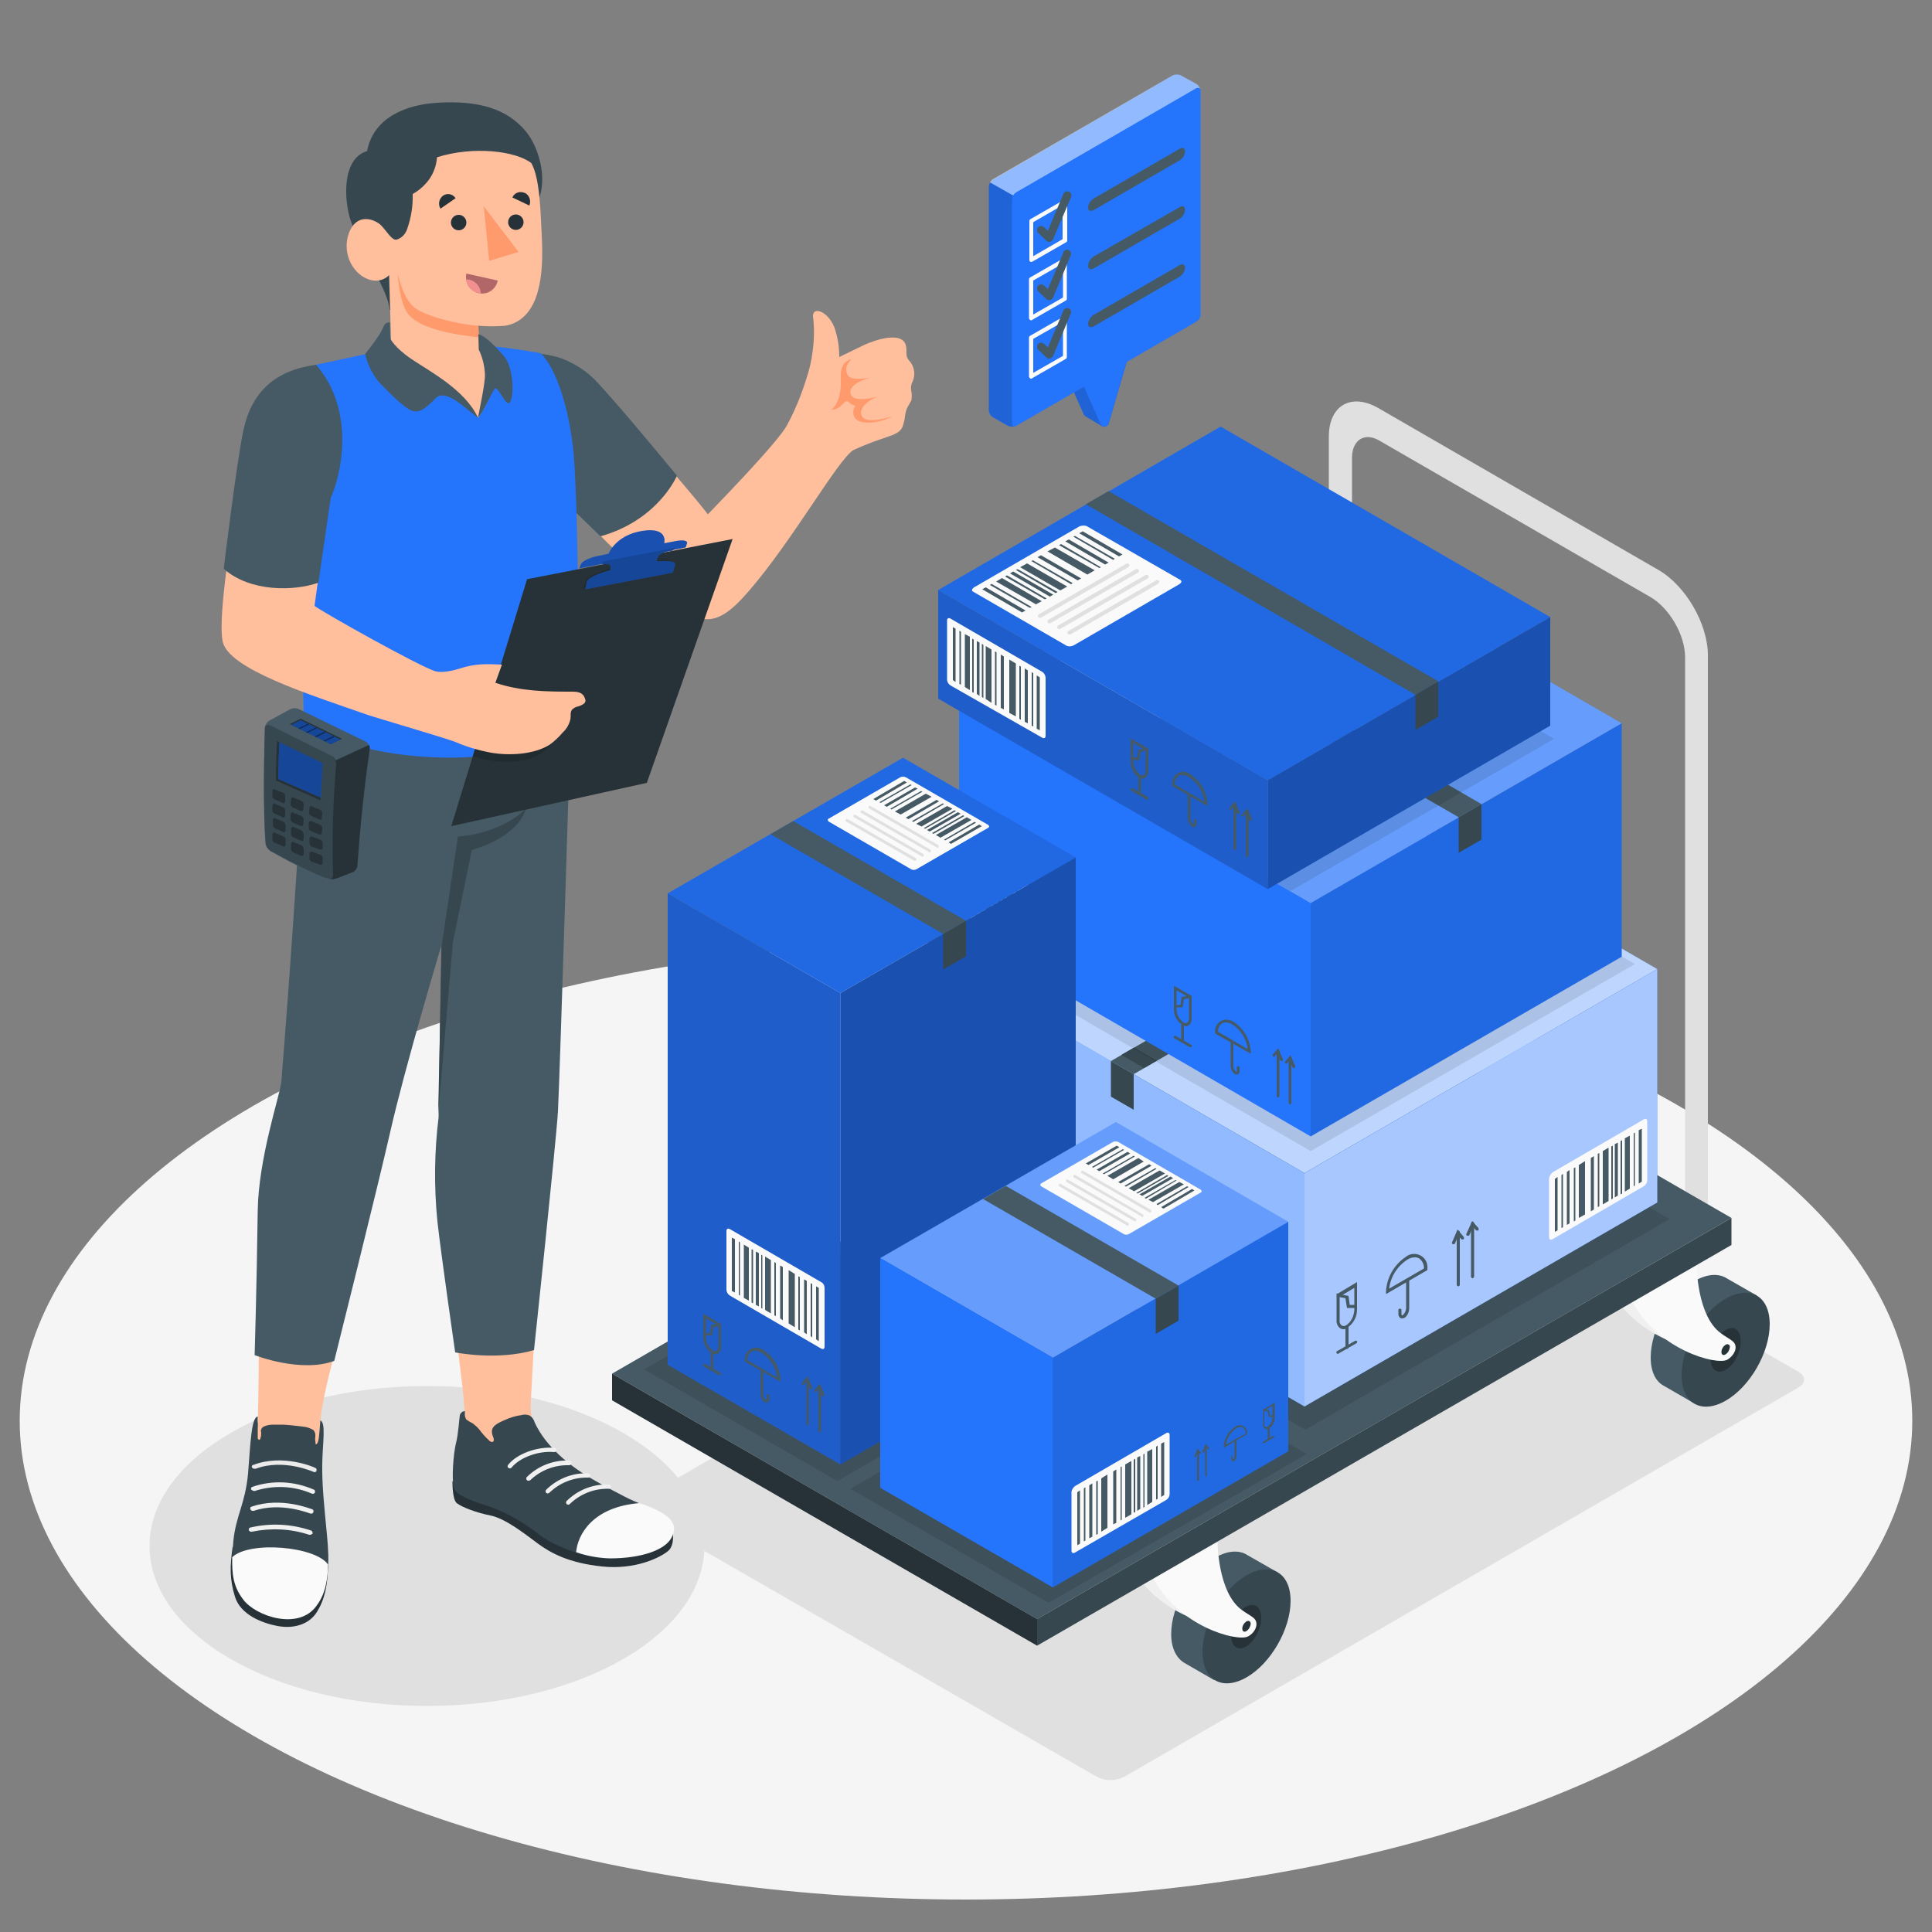 <?xml version="1.0" encoding="utf-8"?>
<!-- Generator: Adobe Illustrator 21.0.1, SVG Export Plug-In . SVG Version: 6.00 Build 0)  -->
<svg version="1.1" id="Livello_1" xmlns="http://www.w3.org/2000/svg" xmlns:xlink="http://www.w3.org/1999/xlink" x="0px" y="0px"
	 viewBox="0 0 500 500" style="enable-background:new 0 0 500 500;" xml:space="preserve">
<rect x="0" y="0" width="500" height="500" fill="#808080" stroke="none"/>
<style type="text/css">
	.st0{fill:#F5F5F5;}
	.st1{fill:#E0E0E0;}
	.st2{fill:#455A64;}
	.st3{fill:#37474F;}
	.st4{fill:#263238;}
	.st5{fill:#F0F0F0;}
	.st6{fill:#FAFAFA;}
	.st7{opacity:0.1;enable-background:new    ;}
	.st8{fill:#2574FC;}
	.st9{opacity:0.7;fill:#FFFFFF;enable-background:new    ;}
	.st10{opacity:0.6;fill:#FFFFFF;enable-background:new    ;}
	.st11{opacity:0.5;fill:#FFFFFF;enable-background:new    ;}
	.st12{opacity:0.3;fill:#FFFFFF;enable-background:new    ;}
	.st13{opacity:0.2;}
	.st14{opacity:0.3;enable-background:new    ;}
	.st15{opacity:0.3;}
	.st16{fill:#FFFFFF;}
	.st17{fill:#FFBF9D;}
	.st18{fill:#EBEBEB;}
	.st19{fill:#FF9A6C;}
	.st20{fill:#B16668;}
	.st21{fill:#F28F8F;}
	.st22{opacity:0.15;enable-background:new    ;}
	.st23{opacity:0.4;enable-background:new    ;}
</style>
<g id="freepik--Floor--inject-119">
	<ellipse id="freepik--floor--inject-119" class="st0" cx="250" cy="367.7" rx="244.9" ry="123.9"/>
</g>
<g id="freepik--Shadows--inject-119">
	<ellipse id="freepik--Shadow--inject-119" class="st1" cx="110.5" cy="400.1" rx="71.8" ry="41.4"/>
	<path id="freepik--shadow--inject-119" class="st1" d="M465.4,355l-117.8-67.8c-2.3-1.2-4.9-1.2-7.2,0L166,387.9c-2,1.1-2,3,0,4.1
		l117.8,67.8c2.3,1.2,4.9,1.2,7.2,0l174.4-100.7C467.4,358,467.4,356.1,465.4,355z"/>
</g>
<g id="freepik--Cart--inject-119">
	<g id="freepik--cargo-car--inject-119">
		<path class="st1" d="M357.1,114.1l70,40.4c5,2.9,9,9.9,9,15.6v138.2l5.9,3.4V169.6c0-8.1-5.7-18-12.8-22.1l-72.5-41.9
			c-7-4-12.8-0.7-12.8,7.4v142.2l6,3.5V118.1C350.1,113.7,353.3,111.8,357.1,114.1z"/>
		<path class="st2" d="M303.1,422.9c0-7.3,5.1-16.1,11.4-19.8c3.3-1.9,6.3-2,8.4-0.6l0,0l7.7,4.4l-16.4,27.9l-7.6-4.4l0,0
			C304.5,429.2,303.1,426.6,303.1,422.9z"/>
		<path class="st3" d="M322.6,407.7c-6.3,3.6-11.4,12.5-11.4,19.8s5.1,10.2,11.4,6.6s11.4-12.5,11.4-19.8S328.9,404.1,322.6,407.7z"
			/>
		<path class="st4" d="M326.4,418.7c0-2.8-1.7-4.1-3.9-2.9s-3.9,4.5-3.9,7.4s1.7,4.2,3.9,2.9S326.4,421.5,326.4,418.7z"/>
		<path class="st5" d="M309.2,395.6c0,0,0,13,6.2,17.6c1.2,0.9,2.4,1.5,3.1,2.1c1.6,1.3,0.5,3.7-1.4,4.8c-2.8,1.5-18-2.6-24.5-15
			L309.2,395.6z"/>
		<path class="st6" d="M315.1,399c0,0,0,13,6.2,17.6c1.2,0.9,2.4,1.5,3.1,2.1c1.6,1.3,0.5,3.8-1.4,4.8c-2.8,1.5-18-2.6-24.5-15
			L315.1,399z"/>
		<path class="st4" d="M322.6,419.6c-0.6,0.4-1.1,1.1-1.1,1.9c0,0.7,0.5,1,1.1,0.6c0.6-0.4,1-1.1,1.1-1.9
			C323.6,419.6,323.2,419.3,322.6,419.6z"/>
		<path class="st2" d="M427.2,351.3c0-7.3,5.1-16.1,11.4-19.8c3.3-1.9,6.3-2,8.4-0.6l0,0l7.7,4.4l-16.4,27.8l-7.6-4.4l0,0
			C428.5,357.6,427.2,355,427.2,351.3z"/>
		<path class="st3" d="M446.6,336.1c-6.3,3.6-11.4,12.5-11.4,19.8s5.1,10.2,11.4,6.6S458,350,458,342.7S452.9,332.5,446.6,336.1z"/>
		<path class="st4" d="M450.5,347.1c0-2.9-1.7-4.2-3.9-2.9s-3.9,4.5-3.9,7.4s1.7,4.1,3.9,2.9S450.5,349.9,450.5,347.1z"/>
		<path class="st5" d="M433.2,324c0,0,0,13,6.2,17.6c1.2,0.9,2.4,1.5,3.1,2.1c1.6,1.3,0.5,3.8-1.4,4.8c-2.8,1.5-18-2.6-24.5-15
			L433.2,324z"/>
		<path class="st6" d="M439.1,327.4c0,0,0,13,6.2,17.6c1.2,0.9,2.4,1.5,3.1,2.1c1.6,1.3,0.5,3.7-1.4,4.8c-2.8,1.5-18-2.6-24.5-15
			L439.1,327.4z"/>
		<path class="st4" d="M446.6,348c-0.6,0.4-1.1,1.1-1.1,1.9c0,0.7,0.5,1,1.1,0.6c0.6-0.4,1-1.1,1.1-1.9
			C447.7,348,447.2,347.7,446.6,348z"/>
		<polygon class="st2" points="448.1,315.2 338.1,251.7 158.4,355.5 268.4,419 		"/>
		<polygon class="st3" points="448.1,315.2 448.1,322.2 268.4,425.9 268.4,419 		"/>
		<polygon class="st4" points="158.4,355.5 158.4,362.4 268.4,425.9 268.4,419 		"/>
	</g>
</g>
<g id="freepik--Boxes--inject-119">
	<g id="freepik--Box--inject-119">
		<polygon id="freepik--shadow--inject-119_1_" class="st7" points="432.1,315.5 337.8,370 241.6,314.6 336.2,260.2 		"/>
		<g id="freepik--box--inject-119">
			<polygon class="st8" points="428.9,250.8 342.5,200.8 251.2,253.6 337.6,303.6 			"/>
			<polygon class="st9" points="428.9,250.8 342.5,200.8 251.2,253.6 337.6,303.6 			"/>
			<polygon class="st8" points="337.6,364 428.9,311.2 428.9,250.8 337.6,303.6 			"/>
			<polygon class="st10" points="337.6,364 428.9,311.2 428.9,250.8 337.6,303.6 			"/>
			<path class="st2" d="M347.7,344c-0.3,0-0.6-0.1-0.8-0.2c-0.7-0.5-1.1-1.3-1-2.2v-6.4l0,0v-0.5l0.3,0.1l5-3v7.1
				c0,1.9-0.9,3.6-2.5,4.7C348.4,343.9,348.1,344,347.7,344z M346.7,335.7v5.9c-0.1,0.6,0.1,1.1,0.6,1.5c0.4,0.1,0.8,0.1,1.1-0.1
				c1.3-0.9,2-2.4,2.1-4v-0.5h-1.9l-0.4-2.5L346.7,335.7z M349.3,337.7h1.2v-4.4l-3,1.8l1.5,0.3L349.3,337.7z"/>
			<path class="st2" d="M348.6,349.1c-0.2,0-0.4-0.2-0.4-0.4v-5.4c0-0.2,0.2-0.4,0.4-0.4c0.2,0,0.4,0.2,0.4,0.4c0,0,0,0,0,0v5.4
				C349,348.9,348.8,349.1,348.6,349.1z"/>
			<path class="st2" d="M346.3,350.4c-0.1,0-0.3-0.1-0.4-0.2c-0.1-0.2-0.1-0.4,0.1-0.5c0,0,0,0,0,0l4.7-2.7c0.2-0.1,0.4,0,0.5,0.1
				c0,0,0,0,0,0c0.1,0.2,0,0.4-0.1,0.5l-4.7,2.7C346.4,350.4,346.3,350.4,346.3,350.4z"/>
			<path class="st2" d="M362.9,341.2c-0.2,0-0.3,0-0.5-0.1c-0.3-0.2-0.5-0.6-0.5-1V339c0-0.2,0.2-0.4,0.5-0.3c0.2,0,0.3,0.2,0.3,0.3
				v1.1c0,0.2,0,0.2,0.1,0.3s0.1,0,0.3-0.1c0.5-0.5,0.8-1.1,0.8-1.8v-7.1c0-0.2,0.2-0.4,0.4-0.4c0.2,0,0.4,0.2,0.4,0.4v7.1
				c0,1-0.4,1.9-1.1,2.5C363.4,341.1,363.1,341.2,362.9,341.2z"/>
			<path class="st2" d="M358.7,334.9v-0.7c0.2-3.6,2.1-6.9,5.1-8.9c1.4-1.2,3.6-1,4.8,0.4c0.7,0.8,0.9,1.8,0.8,2.8v0.2L358.7,334.9z
				 M366.2,325.4c-0.7,0-1.4,0.2-2,0.6c-2.6,1.7-4.3,4.4-4.7,7.5l9-5.2c0.1-1-0.4-2-1.2-2.6C367,325.5,366.6,325.4,366.2,325.4
				L366.2,325.4z"/>
			<path class="st2" d="M377.4,332.9c-0.2,0-0.4-0.2-0.4-0.4v-13.7c0-0.2,0.2-0.4,0.5-0.3c0.2,0,0.3,0.2,0.3,0.3v13.7
				C377.8,332.7,377.6,332.9,377.4,332.9C377.4,332.9,377.4,332.9,377.4,332.9z"/>
			<path class="st2" d="M376.2,322c-0.1,0-0.1,0-0.2,0c-0.2-0.1-0.3-0.3-0.2-0.5c0,0,0,0,0,0l1.4-3.3l1.6,1.9c0.1,0.2,0.1,0.4,0,0.6
				c-0.2,0.1-0.4,0.1-0.6,0l-0.8-0.9l-0.9,2.1C376.5,321.9,376.3,322,376.2,322z"/>
			<path class="st2" d="M381.1,330.8c-0.2,0-0.4-0.2-0.4-0.4c0,0,0,0,0,0v-13.7c0-0.2,0.1-0.4,0.3-0.5s0.4,0.1,0.5,0.3
				c0,0,0,0.1,0,0.1v13.7C381.5,330.6,381.3,330.8,381.1,330.8z"/>
			<path class="st2" d="M379.9,319.8c-0.1,0-0.1,0-0.2,0c-0.2-0.1-0.3-0.3-0.2-0.5c0,0,0,0,0,0l1.5-3.3l1.6,1.8
				c0.1,0.2,0.1,0.4,0,0.6c-0.2,0.1-0.4,0.1-0.6,0l0,0l-0.8-0.9l-0.9,2.1C380.2,319.8,380.1,319.8,379.9,319.8z"/>
			<polygon class="st8" points="337.6,364 251.2,314 251.2,253.6 337.6,303.6 			"/>
			<polygon class="st11" points="337.6,364 251.2,314 251.2,253.6 337.6,303.6 			"/>
			<polygon class="st3" points="287.5,283.8 293.4,287.2 293.4,278 287.5,274.6 			"/>
			<polygon class="st2" points="293.4,278 384.7,225.1 378.8,221.7 287.5,274.6 			"/>
			<polygon class="st3" points="290.2,273 296.1,276.4 299.4,274.5 293.5,271.1 			"/>
			<path class="st6" d="M385,232.9l-24.2,13.9c-0.4,0.3-0.3,0.7,0.3,1.1l27.3,15.8c0.6,0.3,1.2,0.4,1.9,0.1l24.2-13.9
				c0.4-0.2,0.3-0.7-0.3-1.1L386.8,233C386.3,232.7,385.6,232.6,385,232.9z"/>
			<path class="st1" d="M397.2,256.6c0.2,0,0.3-0.1,0.4-0.2c0.1-0.2,0.1-0.5-0.2-0.7l-22.7-13.1c-0.3-0.1-0.5,0-0.7,0.2
				c-0.1,0.2,0,0.5,0.2,0.6l22.7,13.1C397,256.5,397.1,256.6,397.2,256.6z"/>
			<path class="st1" d="M394.6,258c0.3,0,0.5-0.2,0.5-0.5c0-0.2-0.1-0.3-0.2-0.4L372.2,244c-0.2-0.1-0.5-0.1-0.7,0.2
				c-0.1,0.2,0,0.5,0.2,0.7l22.7,13.1C394.5,258,394.6,258,394.6,258z"/>
			<path class="st1" d="M392.1,259.4c0.3,0,0.5-0.2,0.5-0.5c0-0.2-0.1-0.3-0.2-0.4l-22.7-13.1c-0.2-0.1-0.5-0.1-0.7,0.2
				s-0.1,0.5,0.2,0.7l22.7,13.1C392,259.4,392,259.4,392.1,259.4z"/>
			<path class="st1" d="M389.6,260.9c0.2,0,0.3-0.1,0.4-0.2c0.1-0.2,0-0.5-0.2-0.7l-22.7-13.1c-0.2-0.2-0.5-0.1-0.7,0.1
				s-0.1,0.5,0.1,0.7c0,0,0.1,0,0.1,0.1l22.7,13.1C389.4,260.9,389.5,260.9,389.6,260.9z"/>
			<polygon class="st2" points="412.1,249.2 411.2,248.7 400.9,254.6 401.8,255.2 			"/>
			<polygon class="st2" points="408.5,247.1 407,246.2 396.6,252.2 398.2,253.1 			"/>
			<polygon class="st2" points="404.9,245.1 404,244.5 393.7,250.5 394.6,251 			"/>
			<polygon class="st2" points="402.2,243.5 400.4,242.5 390.1,248.4 391.9,249.4 			"/>
			<polygon class="st2" points="397.7,240.9 396.9,240.4 386.5,246.4 387.4,246.9 			"/>
			<polygon class="st2" points="395.2,239.4 393.3,238.3 382.9,244.3 384.8,245.4 			"/>
			<polygon class="st2" points="390.6,236.8 389.7,236.2 379.4,242.2 380.2,242.7 			"/>
			<polygon class="st2" points="388.5,235.6 388.1,235.3 377.8,241.3 378.2,241.5 			"/>
			<polygon class="st2" points="392.1,237.7 391.7,237.5 381.4,243.4 381.8,243.7 			"/>
			<polygon class="st2" points="399.4,241.9 399,241.6 388.6,247.6 389.1,247.9 			"/>
			<polygon class="st2" points="403.4,244.2 402.9,243.9 392.6,249.9 393,250.1 			"/>
			<polygon class="st2" points="406.2,245.9 405.7,245.6 395.4,251.6 395.8,251.8 			"/>
			<polygon class="st2" points="410.1,248 409.6,247.8 399.3,253.7 399.8,254 			"/>
			<polygon class="st2" points="387,234.7 386.1,234.2 375.8,240.1 376.6,240.6 			"/>
			<path class="st6" d="M400.9,305.1v15.1c0,0.6,0.4,0.8,0.9,0.5l23.6-13.7c0.5-0.3,0.9-0.9,0.9-1.6v-15.2c0-0.6-0.4-0.8-0.9-0.5
				l-23.6,13.7C401.3,303.9,400.9,304.5,400.9,305.1z"/>
			<polygon class="st2" points="424.9,292.1 424.1,292.5 424.1,306.3 424.9,305.8 			"/>
			<polygon class="st2" points="421.8,293.9 420.5,294.6 420.5,308.4 421.8,307.6 			"/>
			<polygon class="st2" points="418.7,295.7 417.9,296.1 417.9,309.9 418.7,309.4 			"/>
			<polygon class="st2" points="416.3,297 414.8,297.9 414.8,311.7 416.3,310.8 			"/>
			<polygon class="st2" points="412.5,299.2 411.7,299.7 411.7,313.5 412.5,313 			"/>
			<polygon class="st2" points="410.2,300.5 408.6,301.5 408.6,315.2 410.2,314.3 			"/>
			<polygon class="st2" points="406.2,302.8 405.5,303.3 405.5,317 406.2,316.6 			"/>
			<polygon class="st2" points="404.5,303.8 404.1,304.1 404.1,317.8 404.5,317.6 			"/>
			<polygon class="st2" points="407.7,302.1 407.3,302.3 407.3,316.1 407.7,315.9 			"/>
			<polygon class="st2" points="413.9,298.4 413.5,298.6 413.5,312.4 413.9,312.2 			"/>
			<polygon class="st2" points="417.4,296.5 417,296.7 417,310.4 417.4,310.2 			"/>
			<polygon class="st2" points="419.8,295.1 419.4,295.3 419.4,309.1 419.8,308.9 			"/>
			<polygon class="st2" points="423.1,293.1 422.8,293.3 422.8,307 423.1,306.8 			"/>
			<polygon class="st2" points="403.1,304.6 402.4,305.1 402.4,318.8 403.1,318.4 			"/>
		</g>
	</g>
	<g id="freepik--box--inject-119_2_">
		<polygon id="freepik--shadow--inject-119_2_" class="st7" points="423.1,249.5 339.2,297.9 250.6,246.6 334.4,198.2 		"/>
		<g id="freepik--box--inject-119_1_">
			<polygon class="st8" points="248.2,181 328.7,134.5 419.7,187.2 339.2,233.7 			"/>
			<polygon class="st12" points="248.2,181 328.7,134.5 419.7,187.2 339.2,233.7 			"/>
			<path class="st6" d="M286.8,164.6l24.2,13.9c0.4,0.2,0.3,0.7-0.3,1.1l-27.3,15.8c-0.6,0.3-1.2,0.4-1.9,0.2l-24.2-13.9
				c-0.4-0.3-0.3-0.7,0.3-1.1l27.4-15.8C285.5,164.4,286.2,164.3,286.8,164.6z"/>
			<path class="st1" d="M274.6,188.3c-0.2,0-0.3-0.1-0.4-0.2c-0.1-0.2,0-0.5,0.2-0.7l22.7-13.1c0.2-0.2,0.5-0.1,0.7,0.1
				s0.1,0.5-0.1,0.7c0,0-0.1,0-0.1,0.1l-22.7,13.1C274.8,188.2,274.7,188.3,274.6,188.3z"/>
			<path class="st1" d="M277.1,189.7c-0.2,0-0.3-0.1-0.4-0.2c-0.1-0.2-0.1-0.5,0.2-0.7l22.7-13.1c0.2-0.2,0.5-0.1,0.7,0.1
				s0.1,0.5-0.1,0.7c0,0-0.1,0-0.1,0.1l-22.7,13.1C277.3,189.7,277.2,189.7,277.1,189.7z"/>
			<path class="st1" d="M279.6,191.1c-0.3,0-0.5-0.2-0.5-0.5c0-0.2,0.1-0.3,0.2-0.4l22.6-13.1c0.2-0.1,0.5-0.1,0.7,0.2c0,0,0,0,0,0
				c0.1,0.2,0.1,0.5-0.2,0.7l-22.7,13.1C279.8,191.1,279.7,191.1,279.6,191.1z"/>
			<path class="st1" d="M282.1,192.6c-0.2,0-0.3-0.1-0.4-0.2c-0.1-0.2-0.1-0.5,0.2-0.7l22.7-13.1c0.2-0.1,0.5-0.1,0.7,0.2
				s0.1,0.5-0.2,0.7l-22.7,13.1C282.3,192.6,282.2,192.6,282.1,192.6z"/>
			<polygon class="st2" points="259.7,180.9 260.5,180.4 270.9,186.4 270,186.9 			"/>
			<polygon class="st2" points="263.2,178.8 264.8,177.9 275.1,183.9 273.6,184.8 			"/>
			<polygon class="st2" points="266.8,176.8 267.7,176.2 278,182.2 277.2,182.7 			"/>
			<polygon class="st2" points="269.5,175.2 271.3,174.2 281.6,180.1 279.9,181.1 			"/>
			<polygon class="st2" points="274,172.6 274.9,172.1 285.2,178.1 284.3,178.6 			"/>
			<polygon class="st2" points="276.6,171.1 278.5,170 288.8,176 286.9,177.1 			"/>
			<polygon class="st2" points="281.2,168.5 282.1,167.9 292.4,173.9 291.5,174.4 			"/>
			<polygon class="st2" points="283.2,167.3 283.7,167 294,173 293.5,173.2 			"/>
			<polygon class="st2" points="279.6,169.4 280,169.2 290.4,175.1 289.9,175.4 			"/>
			<polygon class="st2" points="272.3,173.6 272.8,173.3 283.1,179.3 282.7,179.6 			"/>
			<polygon class="st2" points="268.4,175.9 268.8,175.6 279.1,181.6 278.7,181.8 			"/>
			<polygon class="st2" points="265.6,177.6 266,177.3 276.4,183.2 275.9,183.5 			"/>
			<polygon class="st2" points="261.6,179.7 262.1,179.5 272.4,185.4 272,185.7 			"/>
			<polygon class="st2" points="284.8,166.4 285.7,165.9 296,171.8 295.1,172.4 			"/>
			<polygon class="st8" points="339.2,294.1 248.2,241.4 248.2,181 339.2,233.7 			"/>
			<polygon class="st8" points="339.2,294.1 419.7,247.6 419.7,187.2 339.2,233.7 			"/>
			<polygon class="st7" points="339.2,294.1 419.7,247.6 419.7,187.2 339.2,233.7 			"/>
			<polygon class="st3" points="383.4,217.3 377.5,220.7 377.5,211.5 383.4,208.1 			"/>
			<polygon class="st2" points="377.5,211.5 286.5,158.9 292.4,155.4 383.4,208.1 			"/>
			<path class="st2" d="M305.9,265.2c-1.3-0.9-2.1-2.4-2.1-4v-6.1l4.3,2.5h0.3v0.4l0,0v5.5c0.1,0.7-0.2,1.4-0.8,1.9
				c-0.2,0.1-0.4,0.2-0.7,0.2C306.5,265.5,306.2,265.4,305.9,265.2z M306.4,258.6l-0.3,2.1h-1.6v0.5c0,1.3,0.7,2.6,1.8,3.4
				c0.3,0.2,0.6,0.2,0.9,0.1c0.4-0.3,0.6-0.8,0.5-1.3v-5.1L306.4,258.6z M305.8,258l1.3-0.2l-2.6-1.5v3.8h1L305.8,258z"/>
			<path class="st2" d="M306.1,269.8c0.2,0,0.3-0.2,0.3-0.3v-4.6c0-0.2-0.2-0.3-0.3-0.3c-0.2,0-0.3,0.2-0.4,0.3v4.6
				C305.7,269.7,305.9,269.8,306.1,269.8z"/>
			<path class="st2" d="M308.1,271c0.2,0,0.3-0.1,0.4-0.3c0-0.1-0.1-0.3-0.2-0.3l-4-2.3c-0.2-0.1-0.4,0-0.5,0.1s0,0.4,0.1,0.5l4,2.3
				C307.9,271,308,271,308.1,271z"/>
			<path class="st2" d="M320,278.1c0.1,0,0.3,0,0.4-0.1c0.3-0.2,0.4-0.5,0.4-0.8v-0.9c0-0.2-0.2-0.3-0.3-0.4c-0.2,0-0.4,0.2-0.4,0.4
				l0,0v0.9c0,0.1,0,0.2-0.1,0.2c-0.1,0-0.2,0-0.2-0.1c-0.4-0.4-0.7-1-0.6-1.5v-6.1c0-0.2-0.2-0.3-0.3-0.4c-0.2,0-0.4,0.2-0.4,0.4
				l0,0v6.1c0,0.8,0.3,1.6,1,2.1C319.6,278,319.8,278.1,320,278.1z"/>
			<path class="st2" d="M314.5,267.5v-0.2c-0.3-1.6,0.8-3.1,2.4-3.4c0.8-0.1,1.7,0.1,2.4,0.6c2.6,1.7,4.2,4.5,4.4,7.6v0.6
				L314.5,267.5z M316.3,264.8c-0.7,0.5-1.1,1.4-1.1,2.2l7.7,4.5c-0.3-2.6-1.8-5-4-6.4c-0.5-0.3-1.1-0.5-1.7-0.5
				C316.9,264.6,316.6,264.7,316.3,264.8L316.3,264.8z"/>
			<path class="st2" d="M333.9,285.8c0.2,0,0.3-0.2,0.3-0.3v-11.7c0-0.2-0.2-0.3-0.3-0.3c-0.2,0-0.3,0.2-0.4,0.3v11.7
				C333.5,285.6,333.7,285.8,333.9,285.8z"/>
			<path class="st2" d="M334.9,276.4c0.2,0,0.3-0.2,0.3-0.4c0,0,0-0.1,0-0.1l-1.2-2.8l-1.4,1.6c-0.1,0.1-0.1,0.3,0,0.5
				c0.1,0.1,0.4,0.1,0.5,0l0.6-0.8l0.8,1.8C334.6,276.3,334.7,276.4,334.9,276.4z"/>
			<path class="st2" d="M330.7,284c0.2,0,0.3-0.2,0.4-0.3V272c0-0.2-0.2-0.4-0.4-0.4l0,0c-0.2,0-0.3,0.2-0.3,0.4v11.7
				C330.3,283.8,330.5,284,330.7,284z"/>
			<path class="st2" d="M331.7,274.6c0,0,0.1,0,0.1,0c0.2-0.1,0.3-0.3,0.2-0.5l-1.2-2.8l-1.4,1.6c-0.1,0.1-0.1,0.4,0,0.5
				c0.1,0.1,0.4,0.1,0.5,0l0,0l0.6-0.8l0.8,1.8C331.4,274.5,331.6,274.6,331.7,274.6z"/>
			<path class="st6" d="M276,236v15.1c0,0.6-0.4,0.8-0.9,0.5L251.5,238c-0.5-0.4-0.9-0.9-0.9-1.6v-15.2c0-0.6,0.4-0.8,0.9-0.5
				l23.6,13.7C275.7,234.7,276,235.3,276,236z"/>
			<polygon class="st2" points="252,222.9 252.8,223.3 252.8,237.1 252,236.6 			"/>
			<polygon class="st2" points="255.1,224.7 256.5,225.4 256.5,239.2 255.1,238.4 			"/>
			<polygon class="st2" points="258.2,226.5 259,226.9 259,240.7 258.2,240.2 			"/>
			<polygon class="st2" points="260.6,227.8 262.1,228.7 262.1,242.5 260.6,241.6 			"/>
			<polygon class="st2" points="264.5,230.1 265.2,230.5 265.2,244.3 264.5,243.8 			"/>
			<polygon class="st2" points="266.7,231.3 268.3,232.3 268.3,246.1 266.7,245.1 			"/>
			<polygon class="st2" points="270.7,233.6 271.4,234.1 271.4,247.9 270.7,247.4 			"/>
			<polygon class="st2" points="272.5,234.6 272.8,234.9 272.8,248.6 272.5,248.4 			"/>
			<polygon class="st2" points="269.3,232.9 269.6,233.1 269.6,246.9 269.3,246.7 			"/>
			<polygon class="st2" points="263,229.2 263.4,229.4 263.4,243.2 263,243 			"/>
			<polygon class="st2" points="259.6,227.2 260,227.5 260,241.2 259.6,241 			"/>
			<polygon class="st2" points="257.1,225.9 257.5,226.1 257.5,239.9 257.1,239.7 			"/>
			<polygon class="st2" points="253.8,223.9 254.1,224.1 254.1,237.9 253.8,237.6 			"/>
			<polygon class="st2" points="273.8,235.4 274.5,235.9 274.5,249.6 273.8,249.2 			"/>
		</g>
	</g>
	<g id="freepik--box--inject-119_4_">
		<polygon id="freepik--shadow--inject-119_3_" class="st7" points="246.8,180.2 334,230.6 402.2,191.2 315,140.8 		"/>
		<g id="freepik--box--inject-119_3_">
			<polygon class="st8" points="242.8,152.7 315.9,110.4 401.2,159.7 328.1,201.9 			"/>
			<polygon class="st7" points="242.8,152.7 315.9,110.4 401.2,159.7 328.1,201.9 			"/>
			<path class="st6" d="M281.3,136.2l24.2,13.9c0.4,0.3,0.3,0.7-0.3,1.1L277.9,167c-0.6,0.3-1.2,0.4-1.9,0.1l-24.2-14
				c-0.4-0.2-0.3-0.7,0.3-1.1l27.3-15.8C280,136,280.7,135.9,281.3,136.2z"/>
			<path class="st1" d="M269.1,159.9c-0.3,0-0.5-0.2-0.5-0.5c0-0.2,0.1-0.3,0.2-0.4l22.7-13.1c0.2-0.2,0.5-0.1,0.7,0.1
				s0.1,0.5-0.1,0.7c0,0-0.1,0-0.1,0.1l-22.7,13.1C269.3,159.9,269.2,159.9,269.1,159.9z"/>
			<path class="st1" d="M271.6,161.3c-0.3,0-0.5-0.2-0.5-0.5c0-0.2,0.1-0.3,0.2-0.4l22.7-13.1c0.2-0.1,0.5-0.1,0.7,0.2
				c0.1,0.2,0.1,0.5-0.2,0.7l-22.7,13.1C271.8,161.3,271.7,161.3,271.6,161.3z"/>
			<path class="st1" d="M274.1,162.8c-0.3,0-0.5-0.2-0.5-0.5c0-0.2,0.1-0.3,0.2-0.4l22.7-13.1c0.2-0.1,0.5-0.1,0.7,0.2
				s0.1,0.5-0.2,0.7l-22.7,13.1C274.3,162.8,274.2,162.8,274.1,162.8z"/>
			<path class="st1" d="M276.7,164.2c-0.2,0-0.3-0.1-0.4-0.2c-0.1-0.2-0.1-0.5,0.2-0.7l22.7-13.1c0.2-0.2,0.5-0.1,0.7,0.1
				s0.1,0.5-0.1,0.7c0,0-0.1,0-0.1,0.1l-22.7,13.1C276.8,164.2,276.7,164.2,276.7,164.2z"/>
			<polygon class="st2" points="254.2,152.5 255.1,152 265.4,158 264.5,158.5 			"/>
			<polygon class="st2" points="257.8,150.5 259.3,149.6 269.6,155.6 268.1,156.4 			"/>
			<polygon class="st2" points="261.4,148.4 262.2,147.9 272.6,153.9 271.7,154.4 			"/>
			<polygon class="st2" points="264,146.8 265.8,145.8 276.2,151.8 274.4,152.8 			"/>
			<polygon class="st2" points="268.5,144.2 269.4,143.7 279.8,149.7 278.9,150.2 			"/>
			<polygon class="st2" points="271.1,142.7 273,141.7 283.3,147.6 281.4,148.7 			"/>
			<polygon class="st2" points="275.7,140.1 276.6,139.6 286.9,145.6 286,146.1 			"/>
			<polygon class="st2" points="277.8,138.9 278.2,138.7 288.5,144.6 288.1,144.9 			"/>
			<polygon class="st2" points="274.1,141.1 274.6,140.8 284.9,146.8 284.5,147 			"/>
			<polygon class="st2" points="266.9,145.2 267.3,145 277.6,150.9 277.2,151.2 			"/>
			<polygon class="st2" points="262.9,147.5 263.4,147.3 273.7,153.2 273.2,153.5 			"/>
			<polygon class="st2" points="260.1,149.2 260.6,148.9 270.9,154.9 270.4,155.1 			"/>
			<polygon class="st2" points="256.2,151.4 256.6,151.1 267,157.1 266.5,157.3 			"/>
			<polygon class="st2" points="279.3,138 280.2,137.5 290.5,143.5 289.6,144 			"/>
			<polygon class="st8" points="328.1,230.1 242.8,180.8 242.8,152.7 328.1,201.9 			"/>
			<g class="st13">
				<polygon points="328.1,230.1 242.8,180.8 242.8,152.7 328.1,201.9 				"/>
			</g>
			<polygon class="st8" points="328.1,230.1 401.2,187.8 401.2,159.7 328.1,201.9 			"/>
			<polygon class="st14" points="328.1,230.1 401.2,187.8 401.2,159.7 328.1,201.9 			"/>
			<polygon class="st3" points="372.2,185.5 366.3,188.9 366.3,179.8 372.2,176.3 			"/>
			<polygon class="st2" points="366.3,179.8 281,130.5 286.9,127.1 372.2,176.3 			"/>
			<path class="st2" d="M294.7,201.2c-1.3-0.9-2.1-2.4-2.1-4v-6.1l4.3,2.5l0.3-0.1v0.4l0,0v5.5c0.1,0.7-0.3,1.4-0.8,1.9
				c-0.2,0.1-0.4,0.2-0.7,0.2C295.3,201.4,295,201.3,294.7,201.2z M295.2,194.6l-0.3,2.1h-1.6v0.4c0,1.3,0.7,2.6,1.8,3.4
				c0.3,0.2,0.6,0.2,0.9,0.1c0.4-0.3,0.6-0.8,0.5-1.3v-5.1L295.2,194.6z M294.6,194l1.3-0.2l-2.6-1.5v3.7h1L294.6,194z"/>
			<path class="st2" d="M294.9,205.8c0.2,0,0.3-0.2,0.4-0.3v-4.6c0-0.2-0.2-0.4-0.4-0.4l0,0c-0.2,0-0.3,0.2-0.3,0.4v4.6
				C294.6,205.6,294.7,205.8,294.9,205.8z"/>
			<path class="st2" d="M296.9,207c0.1,0,0.2-0.1,0.3-0.2c0.1-0.2,0-0.4-0.1-0.5l-4-2.3c-0.2-0.1-0.4,0-0.5,0.1c0,0,0,0,0,0
				c-0.1,0.2,0,0.4,0.1,0.5c0,0,0,0,0,0l4,2.3C296.8,207,296.8,207,296.9,207z"/>
			<path class="st2" d="M308.9,214.1c0.1,0,0.3,0,0.4-0.1c0.3-0.2,0.4-0.5,0.4-0.8v-0.9c0-0.2-0.2-0.3-0.4-0.3
				c-0.2,0-0.3,0.2-0.3,0.3v0.9c0,0.1,0,0.2-0.1,0.2s-0.1,0-0.2-0.1c-0.4-0.4-0.7-1-0.6-1.6v-6.1c0-0.2-0.2-0.3-0.3-0.3
				c-0.2,0-0.3,0.2-0.4,0.3v6.1c0,0.8,0.3,1.6,1,2.1C308.5,214,308.7,214.1,308.9,214.1z"/>
			<path class="st2" d="M303.4,203.4v-0.2c-0.3-1.6,0.8-3.1,2.3-3.4c0.9-0.2,1.7,0.1,2.4,0.6c2.6,1.7,4.2,4.5,4.4,7.6v0.6
				L303.4,203.4z M305.1,200.8c-0.7,0.5-1.1,1.3-1.1,2.2l7.7,4.5c-0.3-2.6-1.8-5-4-6.4c-0.5-0.3-1.1-0.5-1.7-0.5
				C305.7,200.5,305.4,200.6,305.1,200.8z"/>
			<path class="st2" d="M322.7,221.8c0.2,0,0.3-0.2,0.4-0.3v-11.7c0-0.2-0.2-0.3-0.4-0.3c-0.2,0-0.3,0.2-0.3,0.3v11.7
				C322.4,221.6,322.5,221.8,322.7,221.8z"/>
			<path class="st2" d="M323.7,212.4c0,0,0.1,0,0.1,0c0.2-0.1,0.3-0.3,0.2-0.4c0,0,0,0,0,0l-1.2-2.8l-1.4,1.6
				c-0.1,0.1-0.1,0.4,0,0.5c0.1,0.1,0.3,0.1,0.5,0l0.6-0.8l0.8,1.8C323.4,212.4,323.6,212.4,323.7,212.4z"/>
			<path class="st2" d="M319.5,220c0.2,0,0.4-0.2,0.4-0.3v0v-11.7c0-0.2-0.2-0.3-0.4-0.3c-0.2,0-0.3,0.2-0.3,0.3v11.7
				C319.2,219.8,319.3,220,319.5,220z"/>
			<path class="st2" d="M320.5,210.6c0,0,0.1,0,0.1,0c0.2-0.1,0.3-0.3,0.2-0.4c0,0,0,0,0,0l-1.2-2.8l-1.4,1.6
				c-0.1,0.1-0.1,0.3,0,0.5c0.1,0.1,0.3,0.1,0.5,0c0,0,0,0,0,0l0.6-0.8l0.8,1.8C320.2,210.5,320.4,210.6,320.5,210.6z"/>
			<path class="st6" d="M270.6,175.3v15.1c0,0.6-0.4,0.8-0.9,0.5L246,177.4c-0.5-0.3-0.9-0.9-0.9-1.6v-15.2c0-0.6,0.4-0.8,0.9-0.5
				l23.6,13.7C270.2,174.1,270.5,174.7,270.6,175.3z"/>
			<polygon class="st2" points="246.6,162.3 247.3,162.7 247.3,176.5 246.6,176 			"/>
			<polygon class="st2" points="249.7,164.1 251,164.8 251,178.6 249.7,177.8 			"/>
			<polygon class="st2" points="252.8,165.9 253.5,166.3 253.5,180.1 252.8,179.6 			"/>
			<polygon class="st2" points="255.1,167.2 256.6,168.1 256.6,181.9 255.1,180.9 			"/>
			<polygon class="st2" points="259,169.4 259.8,169.9 259.8,183.6 259,183.2 			"/>
			<polygon class="st2" points="261.2,170.7 262.9,171.7 262.9,185.4 261.2,184.5 			"/>
			<polygon class="st2" points="265.2,173 266,173.5 266,187.2 265.2,186.8 			"/>
			<polygon class="st2" points="267,174 267.4,174.2 267.4,188 267,187.8 			"/>
			<polygon class="st2" points="263.8,172.3 264.2,172.5 264.2,186.3 263.8,186 			"/>
			<polygon class="st2" points="257.5,168.6 257.9,168.8 257.9,182.6 257.5,182.4 			"/>
			<polygon class="st2" points="254.1,166.6 254.5,166.9 254.5,180.6 254.1,180.4 			"/>
			<polygon class="st2" points="251.6,165.3 252,165.5 252,179.3 251.6,179.1 			"/>
			<polygon class="st2" points="248.3,163.2 248.7,163.5 248.7,177.2 248.3,177 			"/>
			<polygon class="st2" points="268.3,174.8 269.1,175.3 269.1,189 268.3,188.6 			"/>
		</g>
	</g>
	<g id="freepik--box--inject-119_6_">
		<polygon id="freepik--shadow--inject-119_4_" class="st7" points="283.5,344.8 216.7,383.3 166.7,354.4 233.7,315.9 		"/>
		<g id="freepik--box--inject-119_5_">
			<polygon class="st8" points="172.8,231.2 233.7,196.1 278.4,221.9 217.5,257 			"/>
			<polygon class="st7" points="172.8,231.2 233.7,196.1 278.4,221.9 217.5,257 			"/>
			<path class="st6" d="M233.1,201.1l-18.7,10.8c-0.3,0.2-0.2,0.6,0.2,0.8l21.1,12.2c0.4,0.3,1,0.3,1.4,0.1l18.7-10.8
				c0.3-0.2,0.2-0.6-0.2-0.8l-21.1-12.2C234.1,201,233.6,200.9,233.1,201.1z"/>
			<path class="st1" d="M242.6,219.4c0.1,0,0.3-0.1,0.3-0.2c0.1-0.2,0-0.4-0.1-0.5l-17.5-10.1c-0.2-0.1-0.4,0-0.5,0.1
				c-0.1,0.2,0,0.4,0.1,0.5l17.5,10.1C242.5,219.4,242.5,219.5,242.6,219.4z"/>
			<path class="st1" d="M240.6,220.6c0.1,0,0.3-0.1,0.3-0.2c0.1-0.2,0.1-0.4-0.1-0.5c0,0,0,0,0,0l-17.5-10.1
				c-0.2-0.1-0.4-0.1-0.5,0.1c0,0,0,0,0,0c-0.1,0.2-0.1,0.4,0.1,0.5c0,0,0,0,0,0l17.5,10.1C240.5,220.6,240.6,220.6,240.6,220.6z"/>
			<path class="st1" d="M238.7,221.7c0.2,0,0.4-0.2,0.4-0.4c0-0.1-0.1-0.3-0.2-0.3l-17.5-10.1c-0.2-0.1-0.4,0-0.5,0.1
				c-0.1,0.2,0,0.4,0.1,0.5l17.5,10.1C238.6,221.7,238.6,221.7,238.7,221.7z"/>
			<path class="st1" d="M236.8,222.8c0.1,0,0.3-0.1,0.3-0.2c0.1-0.2,0.1-0.4-0.1-0.5c0,0,0,0,0,0L219.4,212
				c-0.2-0.1-0.4-0.1-0.5,0.1c0,0,0,0,0,0c-0.1,0.2-0.1,0.4,0.1,0.5c0,0,0,0,0,0l17.5,10.1C236.6,222.8,236.7,222.8,236.8,222.8z"/>
			<polygon class="st2" points="254.1,213.8 253.4,213.4 245.5,218 246.1,218.4 			"/>
			<polygon class="st2" points="251.4,212.2 250.2,211.5 242.2,216.1 243.4,216.8 			"/>
			<polygon class="st2" points="248.6,210.6 247.9,210.2 239.9,214.8 240.6,215.2 			"/>
			<polygon class="st2" points="246.5,209.3 245.1,208.6 237.1,213.2 238.5,213.9 			"/>
			<polygon class="st2" points="243,207.4 242.4,207 234.4,211.6 235.1,212 			"/>
			<polygon class="st2" points="241.1,206.2 239.6,205.4 231.6,210 233.1,210.8 			"/>
			<polygon class="st2" points="237.5,204.1 236.8,203.8 228.8,208.4 229.5,208.8 			"/>
			<polygon class="st2" points="235.9,203.2 235.6,203 227.6,207.6 227.9,207.8 			"/>
			<polygon class="st2" points="238.7,204.9 238.4,204.7 230.4,209.3 230.7,209.5 			"/>
			<polygon class="st2" points="244.3,208.1 244,207.9 236,212.5 236.4,212.7 			"/>
			<polygon class="st2" points="247.4,209.9 247,209.7 239.1,214.3 239.4,214.5 			"/>
			<polygon class="st2" points="249.6,211.2 249.2,211 241.2,215.6 241.6,215.8 			"/>
			<polygon class="st2" points="252.6,212.9 252.2,212.7 244.3,217.3 244.6,217.5 			"/>
			<polygon class="st2" points="234.7,202.5 234,202.1 226,206.8 226.7,207.2 			"/>
			<polygon class="st8" points="217.5,379 172.8,353.2 172.8,231.2 217.5,257 			"/>
			<g class="st13">
				<polygon points="217.5,379 172.8,353.2 172.8,231.2 217.5,257 				"/>
			</g>
			<polygon class="st8" points="217.5,379 278.4,343.8 278.4,221.9 217.5,257 			"/>
			<polygon class="st14" points="217.5,379 278.4,343.8 278.4,221.9 217.5,257 			"/>
			<polygon class="st3" points="250,247.5 244.1,250.9 244.1,241.7 250,238.3 			"/>
			<polygon class="st2" points="244.1,241.7 199.4,215.9 205.3,212.5 250,238.3 			"/>
			<path class="st2" d="M184.1,350.1c-1.3-0.9-2.1-2.4-2.1-4V340l4.3,2.5h0.3v0.4l0,0v5.5c0.1,0.7-0.2,1.4-0.8,1.9
				c-0.2,0.1-0.4,0.2-0.7,0.2C184.8,350.4,184.4,350.3,184.1,350.1z M184.6,343.5l-0.3,2.1h-1.6v0.5c0,1.3,0.7,2.6,1.8,3.4
				c0.3,0.2,0.6,0.2,0.9,0.1c0.4-0.3,0.5-0.8,0.5-1.3v-5.1L184.6,343.5z M184,342.9l1.3-0.2l-2.6-1.5v3.8h1L184,342.9z"/>
			<path class="st2" d="M184.3,354.8c0.2,0,0.3-0.2,0.3-0.3v-4.6c0-0.2-0.2-0.3-0.3-0.3c-0.2,0-0.3,0.2-0.4,0.3v4.6
				C184,354.6,184.1,354.8,184.3,354.8z"/>
			<path class="st2" d="M186.3,355.9c0.2,0,0.3-0.1,0.4-0.3c0-0.1-0.1-0.2-0.2-0.3l-4-2.3c-0.2-0.1-0.4,0-0.5,0.1s0,0.4,0.1,0.5
				l4,2.3C186.2,355.9,186.2,355.9,186.3,355.9z"/>
			<path class="st2" d="M198.3,363c0.1,0,0.3,0,0.4-0.1c0.3-0.2,0.4-0.5,0.4-0.8v-0.9c0-0.2-0.1-0.4-0.3-0.4c-0.2,0-0.4,0.1-0.4,0.3
				c0,0,0,0.1,0,0.1v0.9c0,0.1,0,0.2-0.1,0.2c-0.1,0-0.2,0-0.2-0.1c-0.4-0.4-0.7-1-0.6-1.5v-6.1c0-0.2-0.2-0.3-0.3-0.4
				c-0.2,0-0.4,0.2-0.4,0.4l0,0v6.1c0,0.8,0.3,1.6,1,2.1C197.9,362.9,198.1,363,198.3,363z"/>
			<path class="st2" d="M192.8,352.4v-0.2c-0.3-1.6,0.8-3.1,2.4-3.4c0.8-0.1,1.7,0.1,2.4,0.6c2.6,1.7,4.2,4.5,4.4,7.6v0.6
				L192.8,352.4z M194.5,349.8c-0.7,0.5-1.1,1.4-1.1,2.2l7.7,4.5c-0.3-2.6-1.8-5-4-6.4c-0.5-0.3-1.1-0.5-1.7-0.5
				C195.1,349.5,194.8,349.6,194.5,349.8L194.5,349.8z"/>
			<path class="st2" d="M212.1,370.7c0.2,0,0.3-0.2,0.4-0.3v-11.7c0-0.2-0.2-0.3-0.4-0.3c-0.2,0-0.3,0.2-0.3,0.3v11.7
				C211.8,370.6,211.9,370.7,212.1,370.7z"/>
			<path class="st2" d="M213.1,361.4c0,0,0.1,0,0.1,0c0.2-0.1,0.2-0.3,0.2-0.4c0,0,0,0,0,0l-1.2-2.9l-1.4,1.6
				c-0.1,0.1-0.1,0.3,0,0.5c0.1,0.1,0.4,0.1,0.5,0l0.6-0.8l0.8,1.8C212.8,361.3,213,361.4,213.1,361.4z"/>
			<path class="st2" d="M208.9,368.9c0.2,0,0.3-0.2,0.4-0.3v-11.7c0-0.2-0.2-0.4-0.3-0.4h0c-0.2,0-0.3,0.2-0.3,0.4v11.7
				C208.6,368.8,208.7,368.9,208.9,368.9z"/>
			<path class="st2" d="M209.9,359.5c0,0,0.1,0,0.1,0c0.2-0.1,0.3-0.3,0.2-0.5l-1.2-2.8l-1.4,1.6c-0.1,0.1-0.1,0.4,0,0.5
				c0.1,0.1,0.4,0.1,0.5,0l0.6-0.8l0.8,1.8C209.7,359.5,209.8,359.5,209.9,359.5z"/>
			<path class="st6" d="M213.4,333.4v15.1c0,0.6-0.4,0.8-0.9,0.5l-23.6-13.7c-0.5-0.3-0.9-0.9-0.9-1.6v-15.1c0-0.6,0.4-0.8,0.9-0.5
				l23.6,13.7C213.1,332.1,213.4,332.7,213.4,333.4z"/>
			<polygon class="st2" points="189.4,320.3 190.2,320.7 190.2,334.5 189.4,334.1 			"/>
			<polygon class="st2" points="192.5,322.1 193.8,322.9 193.8,336.6 192.5,335.9 			"/>
			<polygon class="st2" points="195.6,323.9 196.4,324.3 196.4,338.1 195.6,337.7 			"/>
			<polygon class="st2" points="198,325.2 199.5,326.1 199.5,339.9 198,339 			"/>
			<polygon class="st2" points="201.9,327.5 202.6,327.9 202.6,341.7 201.9,341.2 			"/>
			<polygon class="st2" points="204.1,328.7 205.7,329.7 205.7,343.5 204.1,342.5 			"/>
			<polygon class="st2" points="208.1,331.1 208.8,331.5 208.8,345.3 208.1,344.8 			"/>
			<polygon class="st2" points="209.8,332.1 210.2,332.3 210.2,346.1 209.8,345.8 			"/>
			<polygon class="st2" points="206.6,330.3 207,330.5 207,344.3 206.6,344.1 			"/>
			<polygon class="st2" points="200.4,326.6 200.8,326.9 200.8,340.6 200.4,340.4 			"/>
			<polygon class="st2" points="197,324.7 197.3,324.9 197.3,338.7 197,338.5 			"/>
			<polygon class="st2" points="194.5,323.3 194.9,323.5 194.9,337.3 194.5,337.1 			"/>
			<polygon class="st2" points="191.2,321.3 191.5,321.5 191.5,335.3 191.2,335.1 			"/>
			<polygon class="st2" points="211.2,332.9 211.9,333.3 211.9,347.1 211.2,346.6 			"/>
		</g>
	</g>
	<g id="freepik--box--inject-119_8_">
		<polygon id="freepik--shadow--inject-119_5_" class="st7" points="338.2,376.3 271.4,414.8 220.1,385.3 287,346.8 		"/>
		<g id="freepik--box--inject-119_7_">
			<polygon class="st8" points="227.8,325.6 288.8,290.4 333.4,316.2 272.5,351.4 			"/>
			<g class="st15">
				<polygon class="st16" points="227.8,325.6 288.8,290.4 333.4,316.2 272.5,351.4 				"/>
			</g>
			<path class="st6" d="M288.1,295.5l-18.7,10.8c-0.3,0.2-0.2,0.6,0.2,0.8l21.1,12.2c0.4,0.3,1,0.3,1.4,0.1l18.7-10.8
				c0.3-0.2,0.2-0.6-0.2-0.8l-21.1-12.2C289.2,295.4,288.6,295.3,288.1,295.5z"/>
			<path class="st1" d="M297.6,313.8c0.1,0,0.3-0.1,0.3-0.2c0.1-0.2,0.1-0.4-0.1-0.5c0,0,0,0,0,0L280.3,303c-0.2-0.1-0.4,0-0.5,0.2
				c-0.1,0.2,0,0.3,0.1,0.4l17.5,10.1C297.5,313.8,297.5,313.8,297.6,313.8z"/>
			<path class="st1" d="M295.6,315c0.1,0,0.3-0.1,0.3-0.2c0.1-0.2,0-0.4-0.1-0.5l-17.5-10.2c-0.2-0.1-0.4,0-0.5,0.1
				c-0.1,0.2,0,0.4,0.1,0.5c0,0,0,0,0,0l17.5,10.1C295.5,314.9,295.6,315,295.6,315z"/>
			<path class="st1" d="M293.7,316.1c0.2,0,0.4-0.2,0.4-0.4c0-0.1-0.1-0.2-0.2-0.3l-17.5-10.1c-0.2-0.1-0.4,0-0.5,0.1
				c-0.1,0.2,0,0.4,0.1,0.5l17.5,10.1C293.6,316,293.6,316.1,293.7,316.1z"/>
			<path class="st1" d="M291.8,317.2c0.1,0,0.3-0.1,0.3-0.2c0.1-0.2,0.1-0.4-0.1-0.5c0,0,0,0,0,0l-17.5-10.1c-0.2-0.1-0.4,0-0.5,0.1
				c-0.1,0.2,0,0.4,0.1,0.5l0,0l17.5,10.1C291.6,317.2,291.7,317.2,291.8,317.2z"/>
			<polygon class="st2" points="309.1,308.1 308.5,307.7 300.5,312.4 301.1,312.8 			"/>
			<polygon class="st2" points="306.4,306.5 305.2,305.9 297.2,310.5 298.4,311.1 			"/>
			<polygon class="st2" points="303.6,304.9 302.9,304.5 294.9,309.1 295.6,309.5 			"/>
			<polygon class="st2" points="301.5,303.7 300.1,302.9 292.1,307.5 293.5,308.3 			"/>
			<polygon class="st2" points="298,301.7 297.4,301.3 289.4,305.9 290,306.3 			"/>
			<polygon class="st2" points="296,300.6 294.6,299.7 286.6,304.3 288.1,305.2 			"/>
			<polygon class="st2" points="292.5,298.5 291.8,298.1 283.8,302.7 284.5,303.1 			"/>
			<polygon class="st2" points="290.9,297.6 290.6,297.4 282.6,302 282.9,302.2 			"/>
			<polygon class="st2" points="293.7,299.3 293.4,299.1 285.4,303.7 285.7,303.9 			"/>
			<polygon class="st2" points="299.3,302.5 299,302.3 291,306.9 291.4,307.1 			"/>
			<polygon class="st2" points="302.4,304.3 302,304.1 294.1,308.7 294.4,308.9 			"/>
			<polygon class="st2" points="304.5,305.5 304.2,305.4 296.2,310 296.6,310.2 			"/>
			<polygon class="st2" points="307.6,307.2 307.2,307 299.3,311.6 299.6,311.9 			"/>
			<polygon class="st2" points="289.7,296.9 289,296.5 281,301.1 281.7,301.5 			"/>
			<polygon class="st8" points="272.5,410.8 227.8,385 227.8,325.6 272.5,351.4 			"/>
			<polygon class="st8" points="272.5,410.8 227.8,385 227.8,325.6 272.5,351.4 			"/>
			<polygon class="st8" points="272.5,410.8 333.4,375.6 333.4,316.2 272.5,351.4 			"/>
			<polygon class="st7" points="272.5,410.8 333.4,375.6 333.4,316.2 272.5,351.4 			"/>
			<polygon class="st3" points="305,341.8 299.1,345.2 299.1,336.1 305,332.7 			"/>
			<polygon class="st2" points="299.1,336.1 254.4,310.3 260.3,306.9 305,332.7 			"/>
			<path class="st2" d="M327.8,369.9c-0.2,0-0.3,0-0.4-0.1c-0.4-0.3-0.6-0.8-0.5-1.2v-3.6l0,0v-0.3h0.2l2.8-1.7v4c0,1-0.5,2-1.4,2.6
				C328.2,369.8,328,369.9,327.8,369.9z M327.2,365.2v3.3c0,0.3,0.1,0.6,0.3,0.8c0.2,0.1,0.4,0.1,0.6-0.1c0.7-0.5,1.1-1.3,1.2-2.2
				v-0.3h-1l-0.2-1.4L327.2,365.2z M328.7,366.3h0.6v-2.5l-1.7,1l0.8,0.1L328.7,366.3z"/>
			<path class="st2" d="M328.3,372.8c-0.1,0-0.2-0.1-0.2-0.2l0,0v-3c0-0.1,0.1-0.2,0.2-0.3s0.2,0.1,0.3,0.2c0,0,0,0.1,0,0.1v3
				C328.5,372.7,328.4,372.8,328.3,372.8C328.3,372.8,328.3,372.8,328.3,372.8z"/>
			<path class="st2" d="M327,373.5c-0.1,0-0.2,0-0.2-0.1c-0.1-0.1,0-0.2,0.1-0.3l2.6-1.5c0.1-0.1,0.2,0,0.3,0.1
				c0.1,0.1,0,0.2-0.1,0.3c0,0,0,0,0,0l-2.6,1.5C327.1,373.5,327,373.5,327,373.5z"/>
			<path class="st2" d="M319.1,378.2c-0.1,0-0.2,0-0.2-0.1c-0.2-0.1-0.3-0.3-0.3-0.5V377c0-0.1,0.1-0.2,0.2-0.2c0,0,0,0,0,0
				c0.1,0,0.2,0.1,0.2,0.2v0.6c0,0.1,0,0.1,0,0.1s0.1,0,0.1,0c0.3-0.3,0.4-0.6,0.4-1v-4c0-0.1,0.1-0.2,0.2-0.3s0.2,0.1,0.3,0.2
				c0,0,0,0.1,0,0.1v4c0,0.5-0.2,1.1-0.6,1.4C319.3,378.2,319.2,378.2,319.1,378.2z"/>
			<path class="st2" d="M316.7,374.7v-0.4c0.1-2,1.2-3.9,2.9-5c0.8-0.7,2-0.6,2.7,0.2c0.4,0.4,0.5,1,0.4,1.6v0.1L316.7,374.7z
				 M321,369.3c-0.4,0-0.8,0.1-1.1,0.4c-1.5,1-2.4,2.5-2.6,4.2l5.1-2.9c0-0.6-0.2-1.1-0.7-1.5C321.4,369.3,321.2,369.3,321,369.3z"
				/>
			<path class="st2" d="M310,383.3c-0.1,0-0.2-0.1-0.2-0.2l0,0v-7.7c0-0.1,0.1-0.2,0.2-0.3s0.2,0.1,0.3,0.2c0,0,0,0.1,0,0.1v7.7
				C310.2,383.2,310.1,383.3,310,383.3C310,383.3,310,383.3,310,383.3z"/>
			<path class="st2" d="M309.3,377.1L309.3,377.1c-0.2-0.1-0.2-0.2-0.2-0.3l0.8-1.9l0.9,1c0.1,0.1,0,0.2-0.1,0.3
				c-0.1,0.1-0.2,0-0.3,0l-0.4-0.5l-0.5,1.2C309.5,377,309.4,377.1,309.3,377.1z"/>
			<path class="st2" d="M312.1,382.1c-0.1,0-0.2-0.1-0.2-0.2c0,0,0,0,0,0v-7.7c0-0.1,0.1-0.2,0.2-0.2c0.1,0,0.2,0.1,0.2,0.2
				c0,0,0,0,0,0v7.7C312.3,382,312.2,382.1,312.1,382.1C312.1,382.1,312.1,382.1,312.1,382.1z"/>
			<path class="st2" d="M311.4,375.9L311.4,375.9c-0.2,0-0.3-0.2-0.2-0.3c0,0,0,0,0,0l0.8-1.9l0.9,1c0.1,0.1,0.1,0.2,0,0.3
				c0,0,0,0,0,0c-0.1,0.1-0.2,0.1-0.3,0l-0.4-0.5l-0.5,1.2C311.6,375.9,311.5,375.9,311.4,375.9z"/>
			<path class="st6" d="M277.3,386.2v15.1c0,0.6,0.4,0.8,0.9,0.5l23.6-13.6c0.5-0.3,0.9-0.9,0.9-1.6v-15.2c0-0.6-0.4-0.8-0.9-0.5
				l-23.6,13.7C277.7,385,277.3,385.6,277.3,386.2z"/>
			<polygon class="st2" points="301.3,373.2 300.5,373.6 300.5,387.4 301.3,386.9 			"/>
			<polygon class="st2" points="298.2,375 296.9,375.7 296.9,389.5 298.2,388.7 			"/>
			<polygon class="st2" points="295.1,376.8 294.3,377.2 294.3,391 295.1,390.5 			"/>
			<polygon class="st2" points="292.8,378.1 291.2,379 291.2,392.8 292.8,391.9 			"/>
			<polygon class="st2" points="288.9,380.3 288.1,380.8 288.1,394.5 288.9,394.1 			"/>
			<polygon class="st2" points="286.6,381.6 285,382.6 285,396.4 286.6,395.4 			"/>
			<polygon class="st2" points="282.7,383.9 281.9,384.4 281.9,398.1 282.7,397.7 			"/>
			<polygon class="st2" points="280.9,384.9 280.5,385.2 280.5,398.9 280.9,398.7 			"/>
			<polygon class="st2" points="284.1,383.2 283.7,383.4 283.7,397.2 284.1,397 			"/>
			<polygon class="st2" points="290.3,379.5 290,379.7 290,393.5 290.3,393.3 			"/>
			<polygon class="st2" points="293.8,377.5 293.4,377.8 293.4,391.5 293.8,391.3 			"/>
			<polygon class="st2" points="296.2,376.2 295.9,376.4 295.9,390.2 296.2,390 			"/>
			<polygon class="st2" points="299.6,374.1 299.2,374.4 299.2,388.1 299.6,387.9 			"/>
			<polygon class="st2" points="279.5,385.7 278.8,386.2 278.8,399.9 279.5,399.5 			"/>
		</g>
	</g>
</g>
<g id="freepik--Character--inject-119">
	<g id="freepik--character--inject-119">
		<g id="freepik--Botom--inject-119">
			<path class="st17" d="M137.4,362.2c0.3-5.3,3.2-58.8,3.2-58.8l-26,18.3c4.5,30.6,5.5,39.8,5.7,44.9l0,0c-0.1,0.4-0.1,0.9-0.1,1.3
				c0.1,6.1,7.4,9.2,13.1,13.2c4.8,3.5,10,6.6,15.4,9.2c4.1,1.9,12.4,2,13.4-0.6c-6.9-4.9-14.9-10.2-20.5-15.8
				C138.9,371.4,137,368.6,137.4,362.2z"/>
			<path class="st4" d="M173.8,396.2c0.4,0,0.9,3.7-0.9,5.2c-2.2,1.8-8.6,4.9-17.1,4s-13.2-3.4-16.7-6s-8.3-6.4-12.2-7.2
				c-3.6-0.7-7.5-2.2-8.7-3.2s-1.1-5.7-1.1-5.7L173.8,396.2z"/>
			<path class="st3" d="M120.3,365.2c-0.6,0-1.2,0.5-1.3,1.1c-0.2,1.3-0.4,5-1,7.2c-0.7,3-1.1,9-0.6,11.4s6.4,4,10.1,5.3
				c4.4,1.7,8.5,4.1,12.2,7.1c4.1,3.1,12.5,6.1,18.1,6.1c8.5,0,13.9-2.3,15.6-5.2c2-3.6,0.4-5.7-9.5-9.8c-1.9-0.8-8.4-4.3-10.6-5.6
				c-6-3.5-12-8.4-14.9-14.6c-0.2-0.8-0.7-1.5-1.4-1.9c-0.6-0.2-1.3-0.3-1.9-0.1c-1.6,0.2-3.2,0.7-4.7,1.4c-1.3,0.6-3.1,1.3-3.1,2.9
				c0,0.6,0.2,1.1,0.4,1.6c0.1,0.3,0.2,0.8-0.1,1s-0.7,0-0.9-0.2c-1-0.9-1.9-1.9-2.7-3c-0.5-0.6-1-1-1.6-1.5c-0.6-0.3-1.1-0.6-1.7-1
				C120.2,366.6,120.3,366,120.3,365.2z"/>
			<path class="st6" d="M165.5,389c-12.2,1-16,8.2-16.4,12.7c2.8,1,5.8,1.5,8.7,1.6c8.5,0,14.3-2.3,15.9-5.2
				C175.6,394.7,174.3,392,165.5,389z"/>
			<path class="st5" d="M147.1,389.4c-0.1,0-0.3,0-0.4-0.1c-0.2-0.2-0.3-0.5-0.1-0.8c0,0,0,0,0,0c2.9-2.9,6.9-4.5,11-4.3
				c0.3,0,0.6,0.3,0.5,0.6c0,0,0,0,0,0c0,0.3-0.3,0.6-0.6,0.5c-3.7-0.1-7.3,1.3-10,3.9C147.4,389.3,147.3,389.4,147.1,389.4z"/>
			<path class="st5" d="M141.8,386.5c-0.1,0-0.3,0-0.4-0.1c-0.2-0.2-0.3-0.5-0.1-0.8c0,0,0,0,0,0c2.9-2.9,6.9-4.5,11-4.3
				c0.3,0,0.6,0.3,0.5,0.6c0,0,0,0,0,0c0,0.3-0.3,0.5-0.6,0.5c-3.7-0.1-7.3,1.3-10,3.9C142.1,386.4,141.9,386.5,141.8,386.5z"/>
			<path class="st5" d="M136.8,383.2c-0.1,0-0.3,0-0.4-0.1c-0.2-0.2-0.3-0.5-0.1-0.8c0,0,0,0,0,0c2.9-2.9,6.9-4.5,11-4.3
				c0.3,0,0.6,0.3,0.6,0.6c0,0.3-0.3,0.6-0.6,0.6c0,0-0.1,0-0.1,0c-3.7-0.1-7.3,1.3-10,3.9C137.1,383.1,137,383.2,136.8,383.2z"/>
			<path class="st5" d="M132,380c-0.1,0-0.3,0-0.4-0.1c-0.3-0.2-0.3-0.5-0.1-0.8c0,0,0,0,0,0c2.3-2.9,7.6-4.8,12-4.4
				c0.3,0,0.6,0.3,0.5,0.6c0,0,0,0,0,0c0,0.3-0.3,0.5-0.6,0.5c-4-0.4-8.9,1.4-11,4C132.3,379.9,132.2,380,132,380z"/>
			<path class="st17" d="M94.6,319.2l-27.1-5.9c-0.7,16.8-0.3,39.5-0.8,55.2c-0.1,3-1.7,23-0.8,29.1c1.3,9.2,13.7,8.6,14.7,3.2
				s1.9-28.7,2.1-31.1c0.6-10.1,6.3-27,10.4-45C93.2,323.9,94.4,320.1,94.6,319.2z"/>
			<path class="st4" d="M84.9,405c-0.1,5.4-0.9,9-2.9,12.2s-6,4.4-10.2,3.6s-9.6-3-11-7.6s-1.3-7.8-0.6-12.8L84.9,405z"/>
			<path class="st3" d="M66.7,366.6c-1.7,0.2-1.9,7.4-2.5,14.7c-0.7,7.8-3.2,11.1-3.8,17.5c-0.7,7.3-0.2,10.5,2.9,14.8
				c3.1,4.3,13.5,8.2,18.2,1.7c3.9-5.3,3.8-11,3.1-18.2c-0.7-7.5-1.3-12.7-1.2-18.4c0.1-5.4,1-10.5-0.5-11.1
				c-0.1,0.8-0.1,1.8-0.2,2.6c-0.1,0.6-0.1,3.6-1,3.6c-0.1-0.7-0.2-1.4-0.1-2c0.1-0.6-0.1-1.3-0.5-1.7c-0.8-0.5-1.7-0.8-2.7-0.9
				c-1.7-0.2-3.4-0.4-5.1-0.5c-0.8,0-1.7,0-2.6,0c-0.7,0-1.5,0.1-2.2,0.4c-0.4,0.1-0.7,0.4-0.9,0.8c-0.1,0.3-0.1,0.6,0,0.8
				c0,0.5,0,1-0.2,1.5c0,0.2-0.2,0.5-0.4,0.4s-0.3-0.2-0.3-0.4c0-0.9,0-1.5,0-2.5c0-0.5,0.1-1.1,0-1.6S66.7,367.1,66.7,366.6z"/>
			<path class="st6" d="M60.1,403c-0.1,4.5,0.3,7.6,2.8,10.9c3.1,4.3,14.3,8.2,19,1.7c2.4-3.2,2.9-6.9,3-10.7
				C81.7,400.2,64.6,398.7,60.1,403z"/>
			<path class="st5" d="M80.2,397.2c-0.1,0-0.1,0-0.2,0c-4.8-1.6-9.9-1.8-14.8-0.8c-0.3,0.1-0.7-0.1-0.8-0.4
				c-0.1-0.3,0.1-0.6,0.4-0.7c0,0,0,0,0.1,0c5.2-1.2,10.6-0.9,15.6,0.8c0.3,0.1,0.4,0.4,0.4,0.7c0,0,0,0,0,0.1
				C80.7,397.1,80.4,397.2,80.2,397.2z"/>
			<path class="st5" d="M65.4,391c-0.2,0-0.5-0.1-0.6-0.4c-0.1-0.3,0-0.6,0.3-0.7c0,0,0.1,0,0.1,0c7.5-2.6,15.2,0.6,15.6,0.7
				c0.3,0.1,0.4,0.4,0.3,0.7c0,0,0,0,0,0.1c-0.2,0.3-0.5,0.4-0.8,0.3c-0.1,0-7.6-3.1-14.6-0.7C65.6,391,65.5,391,65.4,391z"/>
			<path class="st5" d="M65.6,385.8c-0.2,0-0.4-0.1-0.6-0.3c-0.1-0.3,0-0.6,0.3-0.7c0,0,0,0,0,0c5.2-1.8,10.8-1.5,15.9,0.7
				c0.3,0.1,0.4,0.4,0.3,0.7c0,0,0,0.1,0,0.1c-0.2,0.3-0.6,0.4-0.9,0.2c-4.7-2-9.9-2.2-14.8-0.6C65.8,385.8,65.7,385.9,65.6,385.8z"
				/>
			<path class="st18" d="M65.8,380.1c-0.2,0-0.4-0.1-0.6-0.3c-0.1-0.3,0-0.6,0.3-0.7c0,0,0,0,0.1,0c7.7-2.9,15.7,0.6,16,0.8
				c0.3,0.1,0.4,0.4,0.3,0.7c0,0,0,0.1,0,0.1c-0.2,0.3-0.5,0.4-0.8,0.2c-0.1,0-7.7-3.5-14.9-0.8C66.1,380.1,66,380.1,65.8,380.1z"/>
			<path class="st2" d="M78.9,181.8c-0.6,30.5-6.1,98.3-6.1,98.3c-0.5,3.8-5.9,19.7-6.1,33.2c-0.3,21.3-0.8,37.4-0.8,37.4
				s11.9,4.7,20.6,1.5c0,0,11.3-45.2,14.5-59.3c3.8-16.8,13.2-48.1,13.2-48.1l-0.7,44.4c-1.1,8.9-1.2,17.9-0.3,26.9
				c1,9,4.6,33.9,4.6,33.9s10.9,2.2,20.4-0.6c0,0,5.7-53.6,6.2-61.8c0.5-9.4,3.4-103.9,3.4-103.9L78.9,181.8z"/>
			<path class="st3" d="M114.3,244.8l4.2-28.3c0,0,10.4-0.4,17.5-7.1c0,0-0.9,6.6-13.9,10.6l-4.9,23.9l-3.8,44.5L114.3,244.8z"/>
		</g>
		<g id="freepik--Top--inject-119">
			<path class="st17" d="M132.8,92.8c5.5-0.3,15.8-0.6,23.1,8.4c5.2,6.4,19.3,21.7,27.3,31.9c5.4-5.6,18.4-19.1,20.5-23.1
				c2-3.7,3.6-7.6,4.9-11.7c0.8-2.4,1.4-4.8,1.7-7.3c0.4-3,0.5-6.1,0.1-9.1c-0.1-2.8,4-1.3,5.6,3c0.8,2.4,1.2,4.9,1.2,7.5
				c1.5-0.7,5.9-2.9,6.6-3.2c2.4-1.1,10-3.8,10.7,0.5c0.2,1-0.1,2,0.3,2.9c0.2,0.4,0.5,0.8,0.8,1.1c1.1,1.4,1.3,3.4,0.6,5
				c-0.4,0.7-0.5,1.5-0.4,2.3c0.2,0.8,0.2,1.6,0.1,2.5c-0.3,0.6-0.6,1.2-1,1.8c-0.4,0.8-0.6,1.7-0.7,2.5c-0.1,0.9-0.3,1.7-0.6,2.6
				c-0.8,1.9-3.1,2.3-4.9,3c-2.7,0.9-5.3,1.9-7.9,3.1c-4.2,2.8-15.7,23.5-27.3,36.8c-4,4.6-7.5,7.4-11.3,6.9l0,0
				c-3.1-0.1-6.8-2.8-10.4-6c-11.6-10-30.1-29.6-30.1-29.6C134.1,115.2,132,99.1,132.8,92.8z"/>
			<path class="st2" d="M138,91.3c3.7,0.6,6.2,0.5,10.8,3.1c4.1,2.3,5.6,4.3,10.3,9.6s16.1,19.1,16.1,19.1s-4.8,11.5-19.8,15.7
				l-16.6-16.1L138,91.3z"/>
			<path class="st19" d="M220.4,92.9c-2.4,0.8-3,2.4-2.8,5.8c0.1,2-0.4,5.8-2.5,7.4c1.1-0.1,2.1-0.6,2.8-1.3c1-1.1,1.3-1.2,1.9-0.6
				c0.4,0.4,1,0.7,1.6,0.8c-0.7,0.9-0.8,2.2-0.1,3.2c1.1,1.7,5.9,1.6,9.7-0.5c0,0-6.3,2.2-7.8,0.2s1.7-4.6,4.2-5.3
				c0,0-6.1,1.7-7.1-0.3s1.5-3.6,5-4.6c0,0-5,1.1-5.9-0.6C218.3,94.9,219.8,93.6,220.4,92.9z"/>
			<path class="st8" d="M81.8,94.4c0,0-5.9,5.2-7.4,10.7c-0.7,2.7-1.4,5,0.9,20.2c2.2,14.5,2.2,18.9,2.7,30.2l0.6,30.4
				c8.7,10.2,50.9,15.7,71.2,2c0,0,0.1-52.6-1.3-70c-1-11.8-4.6-22.8-8.6-26.5c-5.5-1-10.8-1.6-10.8-1.6l-20.3-1.2L81.8,94.4z"/>
			<g id="freepik--Head--inject-119">
				<path class="st3" d="M139.2,52.2c2.7-6.2,0.1-14.4-3.2-18.3c-4.7-5.6-11.9-8-22.9-7.3c-8.3,0.5-16.5,4-18.1,12.5
					c-6.7,2-5.9,13-4.3,17.8c3.4,9.8,10,18.4,10.1,23.4L139.2,52.2z"/>
				<path class="st17" d="M139.2,75.4c-1.3,4.8-4.1,8.2-8.5,8.9c-2.3,0.2-4.6,0.2-6.9,0l0.2,6.1c5.9,5.1,3.7,11.7-0.2,17.7
					c-4.9-5.4-10.5-7.4-15.4-9.6c-3.1-1.5-5.6-3.9-7.1-6.9l-0.6-20.4c0,0-2.7,3.1-7.1,0.2c-3.7-2.7-4.9-7.7-3-11.8
					c2.2-4.6,6.6-2.7,8-1.3s2.9,4.1,4.1,3.7c1.3-0.4,2.3-1.5,2.7-2.8c1-2.9,1.5-5.9,1.4-9c1.3-0.7,2.4-1.6,3.3-2.6
					c1.8-1.9,2.8-4.3,3-6.9c9.5-3,20.4-1.6,24.4,1.5c2.3,4,2.4,13.3,2.7,18.7C140.5,66.6,140.3,71.4,139.2,75.4z"/>
				<path class="st19" d="M123.8,84.3c-4.9-0.3-14.6-2.5-17.2-5.3s-3.7-8.3-3.7-8.3s0.4,7,2.4,10.1s7.1,4.4,10.2,5.2
					c2.8,0.6,5.6,1,8.4,1.3L123.8,84.3z"/>
				<path class="st2" d="M123.7,108.1c-2.5-1.6-8.2-7.9-11-5s-4.3,3.8-6.1,3.2s-5.9-4.6-8.6-7.5c-1.7-2.1-2.9-4.5-3.5-7.2
					c1.4-1.7,2.6-3.4,3.8-5.2c1.3-2.2,1-2.9,2.6-3l0.1,4.2c0,0,1,2.3,5.6,5.4S120.4,100.9,123.7,108.1z"/>
				<path class="st2" d="M123.7,108.1c1.5-1.4,4-7.8,4.6-7.6c1,0.3,2.7,4.7,3.6,3.7c1.3-1.6,0.9-9.1-1.3-11.8s-5.2-5.6-6.8-5.9
					l0.1,4c1,2,1.5,4.2,1.6,6.4C125.6,99.1,124.1,105.9,123.7,108.1z"/>
				<path class="st4" d="M120.7,57.6c0,1.1-0.9,2-2,2s-2-0.9-2-2s0.9-2,2-2S120.7,56.5,120.7,57.6z"/>
				<path class="st4" d="M117.9,51.3L114,54c-0.7-1.1-0.4-2.6,0.7-3.4C115.8,49.9,117.2,50.2,117.9,51.3
					C117.9,51.3,117.9,51.3,117.9,51.3z"/>
				<path class="st4" d="M137,53.2l-4.4-2.1c0.5-1.2,1.9-1.7,3.1-1.2c0,0,0.1,0,0.1,0C137,50.5,137.5,51.9,137,53.2z"/>
				<path class="st4" d="M135.5,57.5c0,1.1-0.9,2-2,2s-2-0.9-2-2s0.9-2,2-2S135.5,56.4,135.5,57.5z"/>
				<polygon class="st19" points="125.2,53.4 126.6,67.5 134.2,65.2 				"/>
				<path class="st20" d="M120.7,70.8l8.1,1.8c-0.4,2.2-2.5,3.7-4.7,3.3c-0.1,0-0.1,0-0.1,0C121.6,75.4,120.2,73.1,120.7,70.8z"/>
				<path class="st21" d="M123.9,75.9c0.2,0,0.3,0.1,0.5,0.1c0-2.1-1.7-3.7-3.8-3.7C120.9,74.1,122.2,75.5,123.9,75.9z"/>
			</g>
			<polygon class="st4" points="189.6,139.5 136.4,149.9 116.8,213.8 167.4,202.6 			"/>
			<path class="st22" d="M145.2,187.6c-1.1,4.3-4.3,7.7-8.6,8.9c-7,1.8-14.3-0.8-14.3-0.8l1.6-5.3L145.2,187.6z"/>
			<path class="st22" d="M173.6,147.9l0.6-2c0.3-1.1-2.8-1.3-6.8-0.5l-7.8,1.5c-4.1,0.8-7.7,2.3-8,3.4l-0.6,2L173.6,147.9z"/>
			<path class="st8" d="M177.8,140.6c0.2-0.7-1-0.9-2.8-0.6l-3.1,0.6c0,0,1.2-4.3-5.7-3.2s-8.7,5.9-8.7,5.9l-3.3,0.7
				c-1.8,0.4-3.5,1.3-3.8,1.9l-0.5,1.2l27.4-5.4C177.4,141.9,177.6,141.3,177.8,140.6z"/>
			<path class="st14" d="M177.8,140.6c0.2-0.7-1-0.9-2.8-0.6l-3.1,0.6c0,0,1.2-4.3-5.7-3.2s-8.7,5.9-8.7,5.9l-3.3,0.7
				c-1.8,0.4-3.5,1.3-3.8,1.9l-0.5,1.2l27.4-5.4C177.4,141.9,177.6,141.3,177.8,140.6z"/>
			<path class="st8" d="M151.9,150.5c0.3-0.9,2.8-2.1,6-2.9c0-0.1,0.1-0.2,0.1-0.3c0.2-1-0.1-1.6-2.1-1.2l-0.1-0.8l19-3.6l-0.8,0.8
				c-2.5,0.4-3.6,0.7-4,2.4l-0.1,0.4c3-0.3,5,0,4.8,0.9l-0.6,2l-22.6,4.3L151.9,150.5z"/>
			<path class="st23" d="M151.9,150.5c0.3-0.9,2.8-2.1,6-2.9c0-0.1,0.1-0.2,0.1-0.3c0.2-1-0.1-1.6-2.1-1.2l-0.1-0.8l19-3.6l-0.8,0.8
				c-2.5,0.4-3.6,0.7-4,2.4l-0.1,0.4c3-0.3,5,0,4.8,0.9l-0.6,2l-22.6,4.3L151.9,150.5z"/>
			<path class="st17" d="M128.2,176.7c6.5,2.2,13,2.3,19.8,2.3c1.6,0,2.9,0.2,3.4,1.8c0.2,0.6,0.4,1.3-1.7,2
				c-0.6,0.1-1.2,0.4-1.7,0.9c-0.5,0.8-0.2,1.6-0.4,2.5c-0.3,1.3-1,2.5-2,3.4c-1,1.2-2.1,2.2-3.3,3.1c-4.1,2.6-10.5,2.9-15.2,2.1
				c-3.2-0.6-6.3-1.5-9.3-2.8c-2.9-1.1-20.3-6.2-22.4-6.9c-15.4-5.4-36.5-12-37.8-19.2s2.7-30,5.5-48.5c2.3-15,8.3-20.3,18.2-22.3
				c10.8,12.2,4,33.4,4,33.4l-3.9,28.3c1.7,1.4,26.8,15.5,31.2,16.9c1.6,0.5,4.5-0.1,6.1-0.6c4.2-1.4,7.1-1.3,11.2-1.1"/>
			<path class="st2" d="M81.8,94.4c-10.4,1.4-16.6,6.8-18.8,16.9c-1.8,8.5-5.1,35.9-5.1,35.9c6.9,6.1,18.3,5.8,24.5,3.6l3.2-22
				C88.2,123.2,92.2,106.4,81.8,94.4z"/>
			<path class="st2" d="M75,183.6l-5.3,2.9c-0.7,0.4-1.1,1.2-1.2,2c-0.1,4.7-0.5,20.9,0.2,29.8c0.1,0.8,0.6,1.5,1.3,2
				c3,1.7,11.1,6.1,14.9,7.2c0.9,0.1,1.7,0.1,2.5-0.3l3.8-1.5c0.7-0.3,1.2-1,1.2-1.8c0-9.4,1.7-19.8,3.2-30.1c0.1-0.8-0.3-1.5-1-1.9
				l-17.3-8.4C76.6,183.2,75.8,183.2,75,183.6z"/>
			<path class="st3" d="M68.8,218.3c-0.8-8.9-0.4-25.1-0.2-29.8c-0.1-0.4,0.2-0.8,0.7-0.9c0.2,0,0.4,0,0.6,0.1l16.1,8
				c0.7,0.4,1.1,1.1,1.1,1.9c-0.8,9.5-1.1,19.1-0.8,28.7c0.1,0.5-0.3,1.1-0.9,1.1c-0.1,0-0.2,0-0.4,0c-3.7-1-11.8-5.5-14.9-7.2
				C69.4,219.8,68.9,219.1,68.8,218.3z"/>
			<path class="st4" d="M85.2,227.5c0.8,0.1,1.6,0,2.3-0.3l3.8-1.5c0.7-0.3,1.2-1,1.2-1.8c0.7-9.7,1.7-19.8,3.2-30.1
				c0-0.3,0-0.7-0.2-1l-8.7,4c0.1,0.3,0.2,0.6,0.2,0.9c-0.8,9.5-1.1,19.1-0.8,28.7c0,0.6-0.4,1-0.9,1.1
				C85.2,227.5,85.2,227.5,85.2,227.5z"/>
			<path class="st4" d="M71.7,191.8l11.8,5.7l-0.6,9.6l-11.5-5.1C71.4,202.1,71.4,195.9,71.7,191.8z"/>
			<path class="st8" d="M83,206.4l-11-4.8c0,0,0.1-5.5,0.3-9.5l11.2,5.4L83,206.4z"/>
			<path class="st23" d="M83,206.4l-11-4.8c0,0,0.1-5.5,0.3-9.5l11.2,5.4L83,206.4z"/>
			<polygon class="st4" points="88.5,191.2 85.6,192.6 75,187.4 77.8,186 			"/>
			<polygon class="st8" points="88.1,191.4 85.6,192.6 75.4,187.6 77.8,186.4 			"/>
			<polygon class="st23" points="88.1,191.4 85.6,192.6 75.4,187.6 77.8,186.4 			"/>
			<polygon class="st23" points="86.6,190.7 84,191.9 83.7,191.7 86.2,190.5 			"/>
			<polygon class="st23" points="84.3,189.6 81.8,190.8 81.4,190.6 83.9,189.4 			"/>
			<polygon class="st23" points="82,188.5 79.5,189.7 79.2,189.5 81.7,188.3 			"/>
			<polygon class="st23" points="80,187.5 77.5,188.7 77.2,188.5 79.7,187.3 			"/>
			<path class="st4" d="M83.4,210.5l-0.1,1.2c0,0.2-0.2,0.5-0.4,0.5c-0.1,0-0.2,0-0.2-0.1l-2.1-0.9c-0.4-0.2-0.6-0.5-0.6-0.9
				l0.1-1.2c0-0.2,0.2-0.4,0.4-0.5c0.1,0,0.2,0,0.2,0.1l2.2,0.9C83.2,209.7,83.4,210.1,83.4,210.5z"/>
			<path class="st4" d="M83.4,214.3l-0.1,1.2c0,0.2-0.2,0.5-0.4,0.5c-0.1,0-0.1,0-0.2,0l-2.2-0.9c-0.4-0.2-0.6-0.5-0.6-0.9l0-1.2
				c0-0.2,0.2-0.5,0.4-0.5c0.1,0,0.2,0,0.2,0l2.2,0.9C83.2,213.6,83.4,213.9,83.4,214.3z"/>
			<path class="st4" d="M83.5,218.2v1.2c0,0.2-0.2,0.5-0.4,0.5c-0.1,0-0.2,0-0.2,0l-2.2-0.8c-0.4-0.2-0.6-0.5-0.6-0.9v-1.2
				c0-0.2,0.2-0.5,0.4-0.5c0.1,0,0.2,0,0.2,0l2.2,0.8C83.2,217.4,83.5,217.8,83.5,218.2z"/>
			<path class="st4" d="M83.5,222.1v1.2c0,0.2-0.2,0.5-0.4,0.5c-0.1,0-0.2,0-0.2,0l-2.2-0.8c-0.4-0.1-0.6-0.5-0.6-0.9v-1.2
				c0-0.2,0.2-0.5,0.4-0.5c0.1,0,0.2,0,0.2,0l2.2,0.8C83.2,221.3,83.5,221.7,83.5,222.1z"/>
			<path class="st4" d="M78.6,208.3l-0.1,1.2c0,0.2-0.2,0.4-0.4,0.5c-0.1,0-0.2,0-0.2-0.1l-2.1-0.9c-0.4-0.2-0.6-0.5-0.6-0.9
				l0.1-1.3c0-0.2,0.2-0.4,0.4-0.5c0.1,0,0.2,0,0.2,0.1l2.2,0.9C78.4,207.5,78.6,207.9,78.6,208.3z"/>
			<path class="st4" d="M78.6,212.1l-0.1,1.2c0,0.2-0.2,0.5-0.4,0.5c-0.1,0-0.2,0-0.2,0l-2.1-0.9c-0.4-0.2-0.6-0.5-0.6-0.9v-1.3
				c0-0.2,0.2-0.4,0.4-0.5c0.1,0,0.2,0,0.2,0.1l2.2,0.9C78.4,211.4,78.6,211.7,78.6,212.1z"/>
			<path class="st4" d="M78.6,216v1.2c0,0.2-0.2,0.4-0.4,0.5c-0.1,0-0.2,0-0.2-0.1l-2.1-0.9c-0.4-0.2-0.6-0.5-0.6-0.9v-1.3
				c0-0.2,0.2-0.4,0.4-0.5c0.1,0,0.2,0,0.2,0l2.2,0.9C78.4,215.3,78.6,215.6,78.6,216z"/>
			<path class="st4" d="M78.6,219.8v1.2c0,0.2-0.2,0.5-0.4,0.5c-0.1,0-0.2,0-0.2,0l-2.1-0.9c-0.4-0.2-0.6-0.5-0.6-0.9v-1.3
				c0-0.2,0.2-0.4,0.4-0.5c0.1,0,0.2,0,0.2,0l2.2,0.9C78.4,219.1,78.6,219.4,78.6,219.8z"/>
			<path class="st4" d="M73.8,206.1v1.3c0,0.2-0.2,0.4-0.4,0.5c-0.1,0-0.2,0-0.2-0.1l-2.1-0.9c-0.4-0.2-0.6-0.5-0.6-0.9v-1.3
				c0-0.2,0.2-0.4,0.4-0.5c0.1,0,0.2,0,0.2,0.1l2.2,0.9C73.6,205.3,73.8,205.7,73.8,206.1z"/>
			<path class="st4" d="M73.8,209.8v1.3c0,0.2-0.2,0.4-0.4,0.5c-0.1,0-0.2,0-0.2-0.1l-2.1-0.9c-0.4-0.2-0.6-0.5-0.6-0.9v-1.3
				c0-0.2,0.2-0.4,0.4-0.5c0.1,0,0.2,0,0.2,0.1l2.1,0.9C73.6,209.1,73.8,209.4,73.8,209.8z"/>
			<path class="st4" d="M73.9,213.6v1.3c0,0.2-0.2,0.4-0.4,0.5c-0.1,0-0.2,0-0.2-0.1l-2.1-0.9c-0.4-0.2-0.6-0.5-0.6-0.9v-1.3
				c0-0.2,0.1-0.4,0.4-0.5c0.1,0,0.2,0,0.3,0.1l2.1,0.9C73.6,212.8,73.9,213.2,73.9,213.6z"/>
			<path class="st4" d="M73.9,217.3v1.3c0,0.2-0.1,0.4-0.4,0.5c-0.1,0-0.2,0-0.3-0.1l-2.1-0.9c-0.4-0.2-0.6-0.5-0.6-0.9v-1.3
				c0-0.2,0.2-0.4,0.4-0.5c0.1,0,0.2,0,0.2,0.1l2.1,0.9C73.7,216.6,73.9,216.9,73.9,217.3z"/>
		</g>
	</g>
</g>
<g id="freepik--speech-bubble--inject-119_2_">
	<g id="freepik--speech-bubble--inject-119_1_">
		<g id="freepik--speech-bubble--inject-119">
			<path class="st8" d="M288,89.1l-12.4,7.2l4.9,11c0.1,0.2,0.3,0.4,0.5,0.5l4.2,2.5c0.5,0.3,1.2,0.1,1.6-0.4c0-0.1,0.1-0.2,0.1-0.2
				l5.3-18.1L288,89.1z"/>
			<path class="st22" d="M288,89.1l-12.4,7.2l4.9,11c0.1,0.2,0.3,0.4,0.5,0.5l4.2,2.5c0.5,0.3,1.2,0.1,1.6-0.4
				c0-0.1,0.1-0.2,0.1-0.2l5.3-18.1L288,89.1z"/>
			<path class="st8" d="M279.9,98.7l4.9,11c0.3,0.6,0.9,0.8,1.5,0.6c0.3-0.1,0.5-0.4,0.6-0.7l5.3-18.1L279.9,98.7z"/>
			<path class="st8" d="M303.6,19.5L257,46.5c-0.6,0.4-1,1.1-1.1,1.8v57.9c0,0.7,0.4,1.4,1.1,1.8l3.8,2.2c0.7,0.3,1.5,0.3,2.1,0
				l46.6-26.9c0.6-0.4,1-1.1,1.1-1.8V23.5c0-0.7-0.4-1.4-1.1-1.8l-3.8-2.1C305.1,19.2,304.3,19.2,303.6,19.5z"/>
			<path class="st11" d="M310.6,23.3c-0.1-0.5-0.5-0.7-1.1-0.4L263,49.8c-0.3,0.2-0.6,0.5-0.8,0.8l-6-3.4c0.2-0.3,0.4-0.6,0.7-0.8
				l46.6-26.9c0.7-0.3,1.5-0.3,2.1,0l3.8,2.1C310.2,22,310.5,22.6,310.6,23.3z"/>
			<path class="st8" d="M261.9,109.5V51.7c0-0.8,0.5-1.5,1.1-1.9l46.6-26.9c0.6-0.3,1.1-0.1,1.1,0.6v57.9c0,0.8-0.4,1.4-1.1,1.8
				L263,110.2C262.4,110.5,261.9,110.2,261.9,109.5z"/>
			<path class="st22" d="M263,110.2c-0.7,0.3-1.5,0.3-2.1,0L257,108c-0.6-0.4-1-1.1-1.1-1.8V48.3c0-0.4,0.1-0.8,0.3-1.1l6,3.4
				c-0.2,0.3-0.3,0.7-0.3,1.1v57.9C261.9,110.2,262.3,110.5,263,110.2z"/>
		</g>
		<g id="freepik--check-list--inject-119">
			<path class="st6" d="M266.9,67.8c-0.3,0-0.5-0.2-0.5-0.5c0,0,0,0,0,0V57.2c0-0.2,0.1-0.4,0.3-0.5l8.7-5c0.2-0.1,0.4-0.1,0.5,0
				c0.2,0.1,0.3,0.3,0.3,0.5v10c0,0.2-0.1,0.4-0.3,0.5l-8.7,5C267.1,67.7,267,67.8,266.9,67.8z M267.4,57.5v8.8l7.6-4.4v-8.8
				L267.4,57.5z"/>
			<path id="freepik--Check--inject-119" class="st2" d="M276.6,49.6c-0.5-0.2-1.2,0-1.4,0.6l-4,9.5l-1-0.9c-0.4-0.4-1.1-0.4-1.5,0
				c-0.4,0.4-0.4,1.1,0,1.5l2.1,2c0.2,0.2,0.5,0.3,0.7,0.3h0.2c0.3-0.1,0.6-0.3,0.8-0.6l4.7-11c0.2-0.5,0-1.1-0.4-1.3
				C276.7,49.6,276.7,49.6,276.6,49.6z"/>
			<path class="st2" d="M283,51.4l22.3-12.9c0.8-0.5,1.4-0.1,1.4,0.7c-0.1,1-0.6,1.8-1.4,2.3L283,54.4c-0.8,0.4-1.4,0.1-1.4-0.7
				C281.7,52.7,282.2,51.9,283,51.4z"/>
			<path class="st6" d="M266.9,82.9c-0.1,0-0.2,0-0.3-0.1c-0.2-0.1-0.3-0.3-0.3-0.5V72.3c0-0.2,0.1-0.4,0.3-0.5l8.7-5
				c0.2-0.1,0.4-0.1,0.5,0c0.2,0.1,0.3,0.3,0.3,0.5v10c0,0.2-0.1,0.4-0.3,0.5l-8.7,5C267.1,82.9,267,82.9,266.9,82.9z M267.4,72.6
				v8.8l7.7-4.4v-8.8L267.4,72.6z"/>
			<path id="freepik--check--inject-119" class="st2" d="M276.6,64.7c-0.5-0.2-1.2,0-1.4,0.6l-4,9.5l-1-0.9c-0.4-0.4-1.1-0.4-1.5,0
				c0,0,0,0,0,0c-0.4,0.4-0.4,1.1,0,1.5l2.1,2c0.2,0.2,0.5,0.3,0.7,0.3c0.1,0,0.1,0,0.2,0c0.3-0.1,0.6-0.3,0.8-0.6l4.6-11
				C277.3,65.6,277.1,65,276.6,64.7z"/>
			<path class="st2" d="M283,66.4l22.3-12.8c0.8-0.5,1.4-0.1,1.4,0.7c-0.1,1-0.6,1.8-1.4,2.3L283,69.5c-0.8,0.4-1.4,0.1-1.4-0.7
				C281.7,67.8,282.2,66.9,283,66.4z"/>
			<path class="st6" d="M266.9,98c-0.1,0-0.2,0-0.3-0.1c-0.2-0.1-0.3-0.3-0.3-0.5V87.4c0-0.2,0.1-0.4,0.3-0.5l8.7-5
				c0.2-0.1,0.4-0.1,0.5,0c0.2,0.1,0.3,0.3,0.3,0.5v10c0,0.2-0.1,0.4-0.3,0.5l-8.7,5C267.1,98,267,98,266.9,98z M267.4,87.7v8.8
				l7.7-4.4v-8.8L267.4,87.7z"/>
			<path id="freepik--check--inject-119_1_" class="st2" d="M276.6,79.8c-0.5-0.2-1.2,0-1.4,0.6l-4,9.5l-1-0.9
				c-0.4-0.4-1.1-0.4-1.5,0c-0.4,0.4-0.4,1.1,0,1.5l0,0l2.1,2c0.2,0.2,0.5,0.3,0.7,0.3h0.2c0.3-0.1,0.6-0.3,0.8-0.6l4.6-11
				C277.4,80.7,277.1,80.1,276.6,79.8C276.6,79.8,276.6,79.8,276.6,79.8z"/>
			<path class="st2" d="M283,81.5l22.3-12.9c0.8-0.4,1.4-0.1,1.4,0.7c-0.1,1-0.6,1.8-1.4,2.3L283,84.5c-0.8,0.4-1.4,0.1-1.4-0.7
				C281.7,82.9,282.2,82,283,81.5z"/>
		</g>
	</g>
</g>
</svg>
